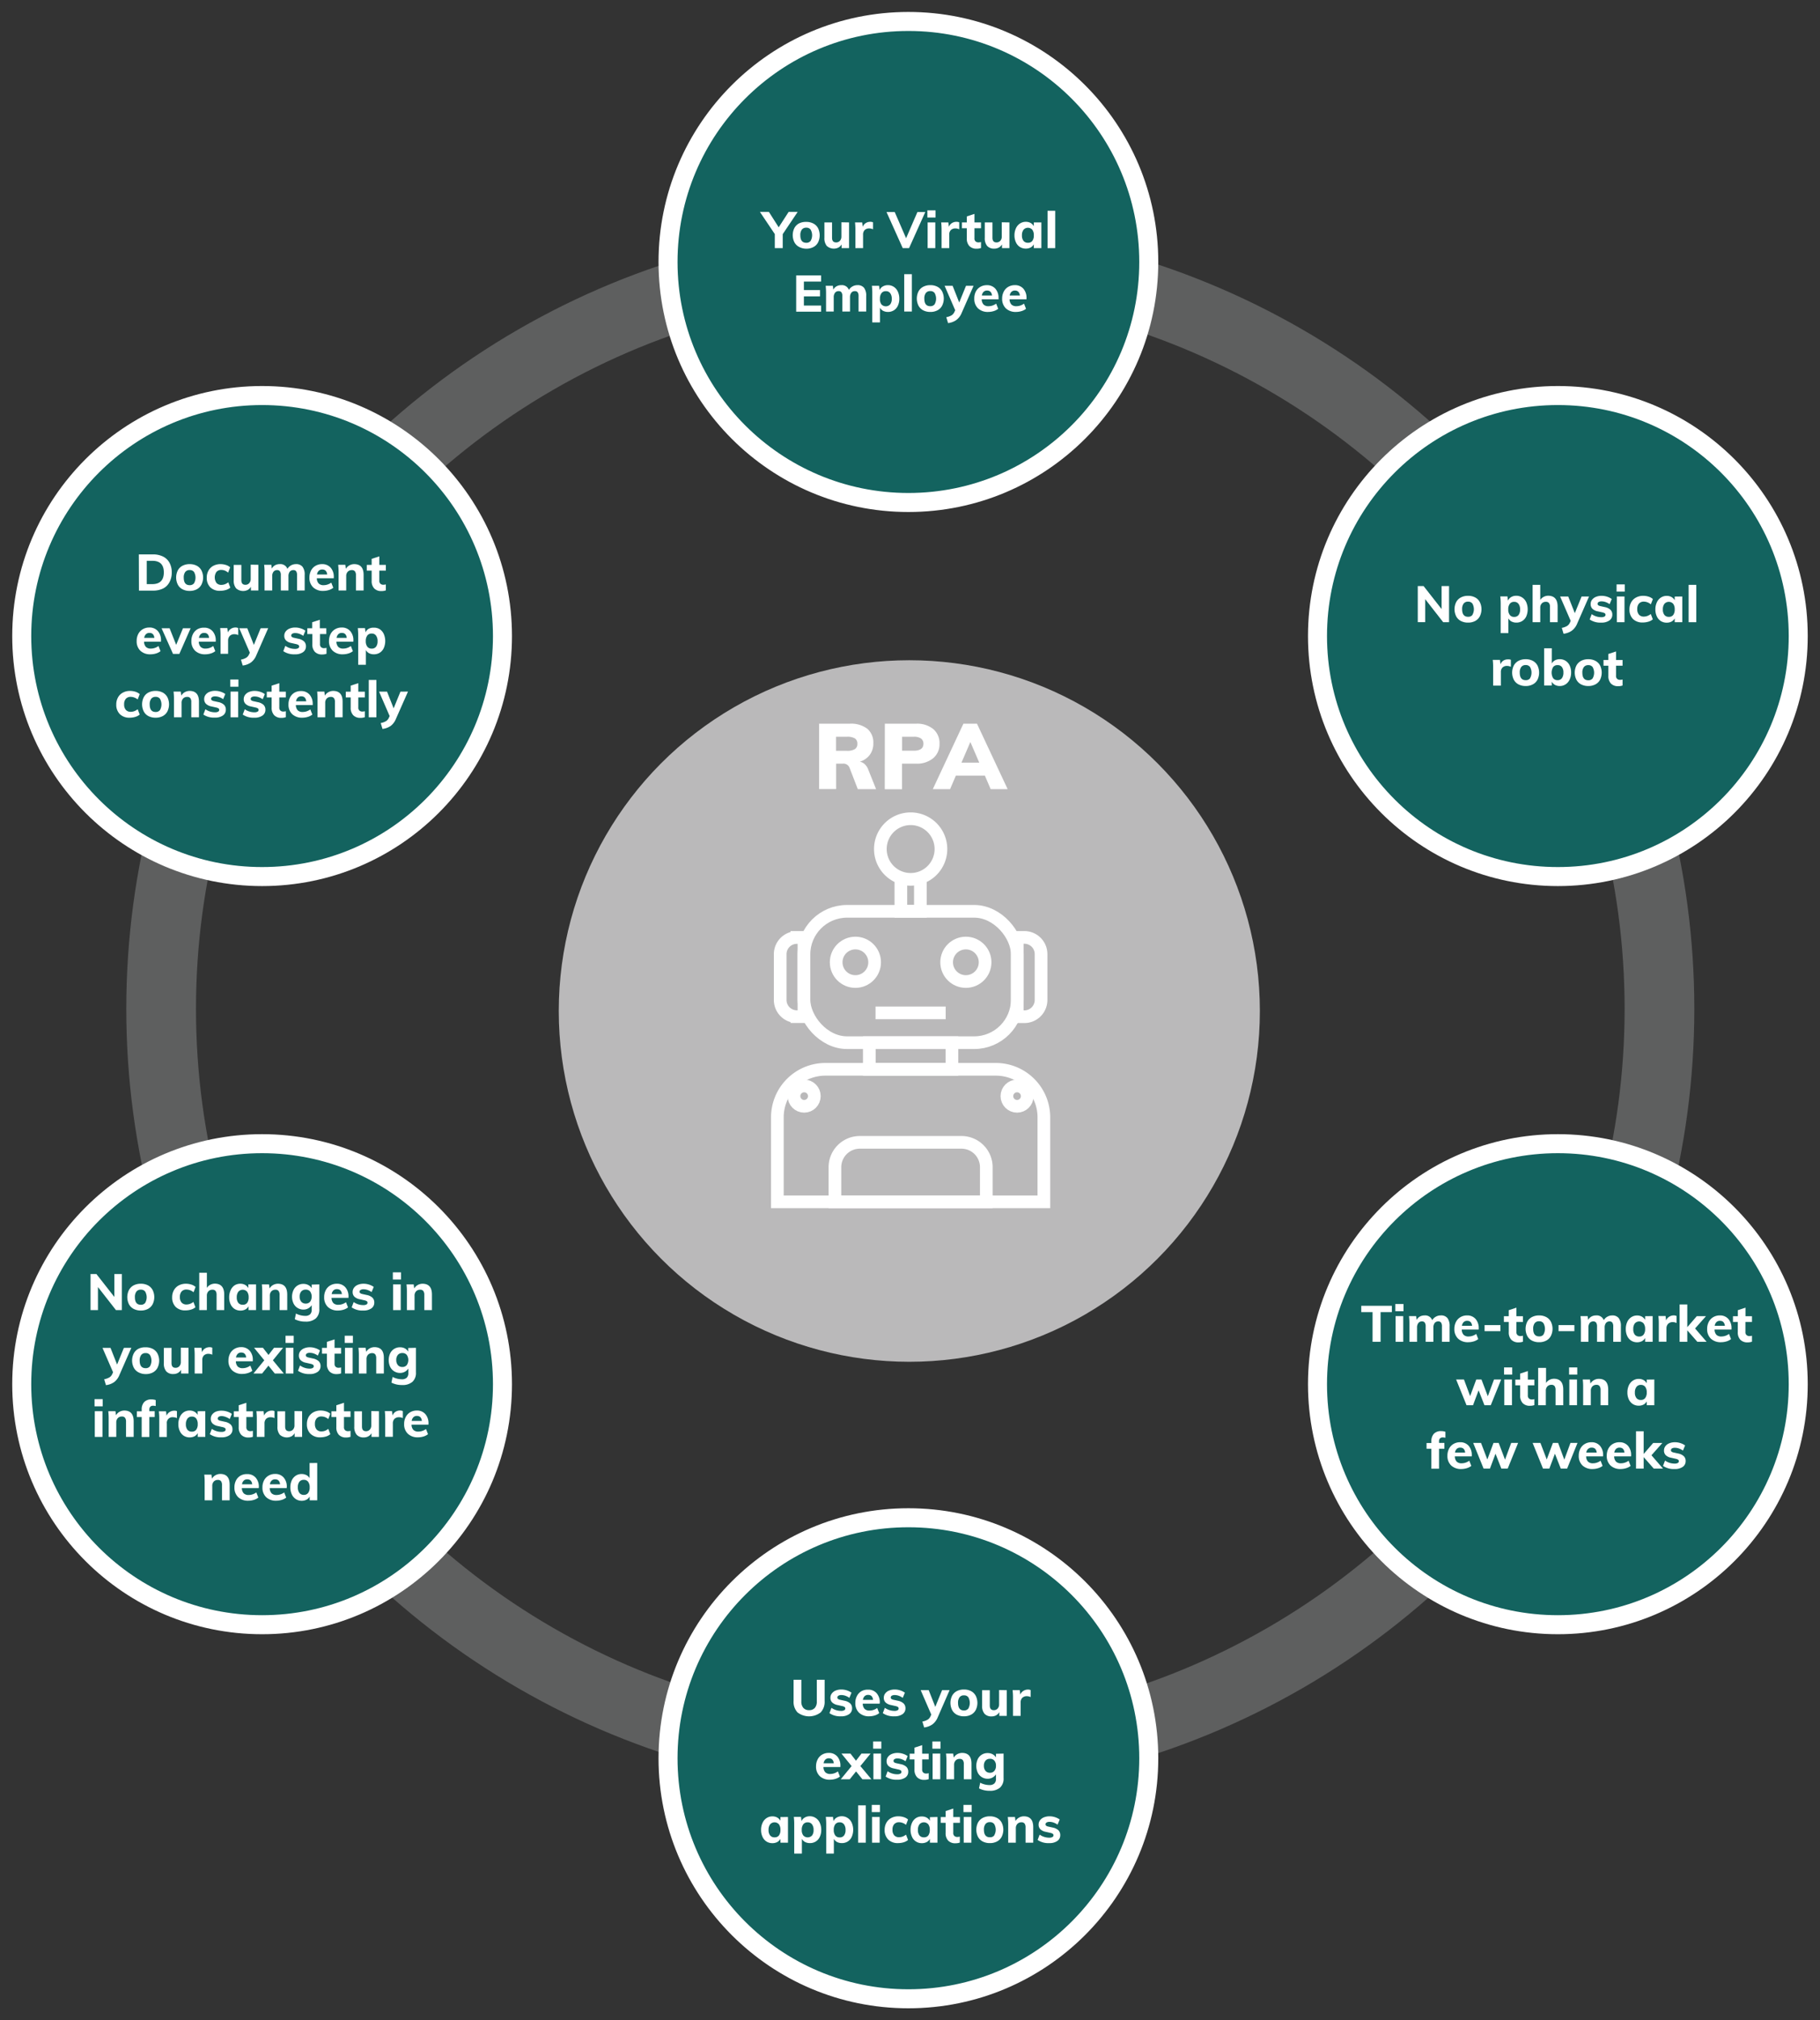 <svg id="Layer_1" data-name="Layer 1" xmlns="http://www.w3.org/2000/svg" viewBox="0 0 574.47 637.28"><rect x="0" y="0" width="574.47" height="637.28" fill="#333333" stroke="none"/><defs><style>.cls-1,.cls-6{fill:none;}.cls-1{stroke:#5e5f5f;stroke-width:22px;}.cls-1,.cls-2,.cls-6{stroke-miterlimit:10;}.cls-2{fill:#13635f;stroke-width:6px;}.cls-2,.cls-6{stroke:#fff;}.cls-3{isolation:isolate;}.cls-4{fill:#fff;}.cls-5{fill:#bab9ba;}.cls-6{stroke-width:4px;}</style></defs><circle id="Ellipse_7" data-name="Ellipse 7" class="cls-1" cx="287.33" cy="318.24" r="236.47"/><circle id="Ellipse_1" data-name="Ellipse 1" class="cls-2" cx="491.73" cy="200.64" r="75.87"/><circle id="Ellipse_2" data-name="Ellipse 2" class="cls-2" cx="286.73" cy="82.64" r="75.87"/><circle id="Ellipse_3" data-name="Ellipse 3" class="cls-2" cx="82.73" cy="200.64" r="75.87"/><circle id="Ellipse_4" data-name="Ellipse 4" class="cls-2" cx="491.73" cy="436.64" r="75.87"/><circle id="Ellipse_5" data-name="Ellipse 5" class="cls-2" cx="286.73" cy="554.64" r="75.87"/><circle id="Ellipse_6" data-name="Ellipse 6" class="cls-2" cx="82.73" cy="436.64" r="75.87"/><g class="cls-3"><path class="cls-4" d="M247.06,73.86v4.41h-2.5V73.84l-4.7-7h2.83l3.1,4.86,3.14-4.86h2.85Z"/><path class="cls-4" d="M252.23,77.89a3.54,3.54,0,0,1-1.49-1.48,5.06,5.06,0,0,1,0-4.47,3.6,3.6,0,0,1,1.49-1.48A4.81,4.81,0,0,1,254.5,70a4.65,4.65,0,0,1,2.23.51,3.54,3.54,0,0,1,1.49,1.48,5.15,5.15,0,0,1,0,4.47,3.49,3.49,0,0,1-1.49,1.48,4.65,4.65,0,0,1-2.23.51A4.81,4.81,0,0,1,252.23,77.89ZM255.86,76a3.58,3.58,0,0,0,0-3.58,1.62,1.62,0,0,0-1.36-.6,1.69,1.69,0,0,0-1.4.6,2.83,2.83,0,0,0-.48,1.79c0,1.58.63,2.38,1.88,2.38A1.65,1.65,0,0,0,255.86,76Z"/><path class="cls-4" d="M268,70.16v8.11h-2.35V77.09a2.61,2.61,0,0,1-1,1,3.31,3.31,0,0,1-3.68-.51,3.76,3.76,0,0,1-.75-2.56V70.16h2.41V75c0,1,.43,1.47,1.27,1.47a1.58,1.58,0,0,0,1.22-.51,2,2,0,0,0,.46-1.34v-4.5Z"/><path class="cls-4" d="M275.57,70.13l0,2.21a2.68,2.68,0,0,0-1.18-.28,2,2,0,0,0-1.47.52,2,2,0,0,0-.5,1.45v4.24H270V72.48a20.12,20.12,0,0,0-.12-2.32h2.27l.16,1.39a2.43,2.43,0,0,1,.95-1.18,2.69,2.69,0,0,1,1.46-.4A2.08,2.08,0,0,1,275.57,70.13Z"/><path class="cls-4" d="M292.06,66.88l-5.12,11.39h-2l-5.12-11.39h2.59L286,75.15l3.58-8.27Z"/><path class="cls-4" d="M295.3,66.35v2.27h-2.58V66.35Zm-2.5,3.81h2.42v8.11H292.8Z"/><path class="cls-4" d="M302.77,70.13l0,2.21a2.68,2.68,0,0,0-1.18-.28,2,2,0,0,0-1.47.52,2,2,0,0,0-.5,1.45v4.24h-2.42V72.48a20.12,20.12,0,0,0-.12-2.32h2.27l.16,1.39a2.43,2.43,0,0,1,.95-1.18,2.69,2.69,0,0,1,1.46-.4A2.08,2.08,0,0,1,302.77,70.13Z"/><path class="cls-4" d="M307.58,72v3.15a1.24,1.24,0,0,0,.35,1,1.33,1.33,0,0,0,.92.31,3.11,3.11,0,0,0,.8-.11v1.88a3.88,3.88,0,0,1-1.4.22,3,3,0,0,1-2.29-.85,3.34,3.34,0,0,1-.79-2.38V72h-1.54V70.16h1.54v-1.9l2.41-.79v2.69h2.07V72Z"/><path class="cls-4" d="M318.62,70.16v8.11h-2.35V77.09a2.61,2.61,0,0,1-1,1,2.83,2.83,0,0,1-1.41.34,2.86,2.86,0,0,1-2.27-.85,3.76,3.76,0,0,1-.75-2.56V70.16h2.42V75q0,1.47,1.26,1.47a1.58,1.58,0,0,0,1.22-.51,1.91,1.91,0,0,0,.46-1.34v-4.5Z"/><path class="cls-4" d="M328.7,70.16v8.11h-2.38v-1.2a2.65,2.65,0,0,1-1,1,3.3,3.3,0,0,1-1.52.35,3.43,3.43,0,0,1-1.87-.51,3.38,3.38,0,0,1-1.26-1.47,5.05,5.05,0,0,1-.46-2.2,5.24,5.24,0,0,1,.46-2.22,3.51,3.51,0,0,1,1.27-1.51,3.3,3.3,0,0,1,1.86-.54,3.08,3.08,0,0,1,1.52.37,2.83,2.83,0,0,1,1,1V70.16ZM325.84,76a2.78,2.78,0,0,0,.48-1.76,2.83,2.83,0,0,0-.48-1.77,1.85,1.85,0,0,0-2.77,0,2.82,2.82,0,0,0-.5,1.77,2.73,2.73,0,0,0,.49,1.74,1.7,1.7,0,0,0,1.4.6A1.64,1.64,0,0,0,325.84,76Z"/><path class="cls-4" d="M330.65,66.49h2.42V78.27h-2.42Z"/></g><g class="cls-3"><path class="cls-4" d="M251.31,86.88h7.86v1.94h-5.43V91.5h5.09v2h-5.09v2.89h5.43v1.93h-7.86Z"/><path class="cls-4" d="M272.73,90.79a4.07,4.07,0,0,1,.68,2.57v4.91H271V93.44a2.12,2.12,0,0,0-.27-1.22,1,1,0,0,0-.9-.38,1.34,1.34,0,0,0-1.13.51,2.26,2.26,0,0,0-.4,1.44v4.48h-2.42V93.44a2.07,2.07,0,0,0-.28-1.22,1,1,0,0,0-.89-.38,1.37,1.37,0,0,0-1.14.51,2.26,2.26,0,0,0-.41,1.44v4.48h-2.42V92.48a20.12,20.12,0,0,0-.12-2.32h2.27l.14,1.21a2.63,2.63,0,0,1,1-1.05,3,3,0,0,1,1.52-.37,2.32,2.32,0,0,1,2.4,1.5,3,3,0,0,1,1.12-1.09,3.07,3.07,0,0,1,1.55-.41A2.53,2.53,0,0,1,272.73,90.79Z"/><path class="cls-4" d="M282.13,90.49A3.51,3.51,0,0,1,283.4,92a5.24,5.24,0,0,1,.46,2.22,5.05,5.05,0,0,1-.45,2.2,3.34,3.34,0,0,1-1.27,1.47,3.45,3.45,0,0,1-1.87.51,3.3,3.3,0,0,1-1.52-.35,2.42,2.42,0,0,1-1-1v4.66h-2.42V92.48a18,18,0,0,0-.13-2.32h2.28l.16,1.34a2.35,2.35,0,0,1,1-1.13,3.1,3.1,0,0,1,1.62-.42A3.3,3.3,0,0,1,282.13,90.49ZM281,96a2.73,2.73,0,0,0,.48-1.74,2.82,2.82,0,0,0-.49-1.77,1.61,1.61,0,0,0-1.37-.64,1.66,1.66,0,0,0-1.38.61,2.76,2.76,0,0,0-.49,1.77A2.71,2.71,0,0,0,278.2,96,1.88,1.88,0,0,0,281,96Z"/><path class="cls-4" d="M285.41,86.49h2.41V98.27h-2.41Z"/><path class="cls-4" d="M291.4,97.89a3.49,3.49,0,0,1-1.49-1.48,5.06,5.06,0,0,1,0-4.47,3.54,3.54,0,0,1,1.49-1.48,4.77,4.77,0,0,1,2.26-.51,4.69,4.69,0,0,1,2.24.51,3.52,3.52,0,0,1,1.48,1.48,5.06,5.06,0,0,1,0,4.47,3.47,3.47,0,0,1-1.48,1.48,4.69,4.69,0,0,1-2.24.51A4.77,4.77,0,0,1,291.4,97.89ZM295,96a3.64,3.64,0,0,0,0-3.58,1.63,1.63,0,0,0-1.37-.6,1.68,1.68,0,0,0-1.39.6,2.83,2.83,0,0,0-.48,1.79c0,1.58.62,2.38,1.87,2.38A1.65,1.65,0,0,0,295,96Z"/><path class="cls-4" d="M307.3,90.16l-3.75,8.54a5.24,5.24,0,0,1-1.74,2.28,5.72,5.72,0,0,1-2.56.94l-.56-1.86a5.16,5.16,0,0,0,1.69-.61,2.42,2.42,0,0,0,.88-1.07l.24-.52-3.34-7.7h2.53l2.08,5.26,2.14-5.26Z"/><path class="cls-4" d="M315.21,94.41h-5.34a2.46,2.46,0,0,0,.59,1.66,2.14,2.14,0,0,0,1.57.52,3.9,3.9,0,0,0,1.25-.21,4.21,4.21,0,0,0,1.15-.6l.64,1.63a4.28,4.28,0,0,1-1.43.73,6,6,0,0,1-1.72.26,4.45,4.45,0,0,1-3.22-1.13,4.08,4.08,0,0,1-1.17-3.08A4.66,4.66,0,0,1,308,92a3.65,3.65,0,0,1,1.41-1.5,4,4,0,0,1,2.07-.54,3.43,3.43,0,0,1,2.7,1.11,4.34,4.34,0,0,1,1,3Zm-4.74-2.36a2,2,0,0,0-.55,1.17h3.21c-.12-1-.64-1.57-1.55-1.57A1.53,1.53,0,0,0,310.47,92.05Z"/><path class="cls-4" d="M324,94.41h-5.34a2.46,2.46,0,0,0,.59,1.66,2.14,2.14,0,0,0,1.57.52,3.9,3.9,0,0,0,1.25-.21,4.21,4.21,0,0,0,1.15-.6l.64,1.63a4.28,4.28,0,0,1-1.43.73,6,6,0,0,1-1.72.26,4.45,4.45,0,0,1-3.22-1.13,4.08,4.08,0,0,1-1.17-3.08,4.66,4.66,0,0,1,.51-2.2,3.65,3.65,0,0,1,1.41-1.5,4,4,0,0,1,2.07-.54,3.43,3.43,0,0,1,2.7,1.11,4.34,4.34,0,0,1,1,3Zm-4.74-2.36a2,2,0,0,0-.55,1.17h3.21c-.12-1-.64-1.57-1.55-1.57A1.53,1.53,0,0,0,319.27,92.05Z"/></g><g class="cls-3"><path class="cls-4" d="M251.74,540.18a4.85,4.85,0,0,1-1.25-3.61v-6.69h2.45v6.8a3,3,0,0,0,.63,2.07,2.3,2.3,0,0,0,1.82.71,2.27,2.27,0,0,0,1.81-.71,3,3,0,0,0,.62-2.07v-6.8h2.47v6.69a4.85,4.85,0,0,1-1.26,3.61,6,6,0,0,1-7.29,0Z"/><path class="cls-4" d="M261.81,540.41l.64-1.68a5,5,0,0,0,1.42.71,5.14,5.14,0,0,0,1.6.25,1.91,1.91,0,0,0,1-.2.6.6,0,0,0,.34-.55.58.58,0,0,0-.24-.49,2.67,2.67,0,0,0-.85-.3l-1.33-.3a3.34,3.34,0,0,1-1.72-.82,2,2,0,0,1-.55-1.49,2.14,2.14,0,0,1,.44-1.34,2.81,2.81,0,0,1,1.22-.92,4.67,4.67,0,0,1,1.81-.33,5.49,5.49,0,0,1,1.7.27,4.89,4.89,0,0,1,1.48.74l-.67,1.62a5.14,5.14,0,0,0-1.27-.66,3.8,3.8,0,0,0-1.26-.22,1.72,1.72,0,0,0-.92.2.64.64,0,0,0-.34.58.56.56,0,0,0,.2.44,1.81,1.81,0,0,0,.71.28l1.36.3a3.6,3.6,0,0,1,1.81.87,2.1,2.1,0,0,1,.56,1.53,2.14,2.14,0,0,1-.93,1.83,4.23,4.23,0,0,1-2.54.67A5.93,5.93,0,0,1,261.81,540.41Z"/><path class="cls-4" d="M277.66,537.41h-5.34a2.46,2.46,0,0,0,.59,1.66,2.14,2.14,0,0,0,1.57.52,4,4,0,0,0,1.25-.21,4.21,4.21,0,0,0,1.15-.6l.64,1.63a4.28,4.28,0,0,1-1.43.73,6,6,0,0,1-1.72.26,4.45,4.45,0,0,1-3.22-1.13,4.08,4.08,0,0,1-1.17-3.08,4.66,4.66,0,0,1,.51-2.2,3.65,3.65,0,0,1,1.41-1.5A4,4,0,0,1,274,533a3.43,3.43,0,0,1,2.7,1.11,4.34,4.34,0,0,1,1,3Zm-4.74-2.36a2,2,0,0,0-.55,1.17h3.21c-.13-1.05-.64-1.57-1.55-1.57A1.53,1.53,0,0,0,272.92,535.05Z"/><path class="cls-4" d="M278.65,540.41l.64-1.68a5.17,5.17,0,0,0,1.43.71,5.1,5.1,0,0,0,1.6.25,1.93,1.93,0,0,0,1-.2.59.59,0,0,0,.33-.55.58.58,0,0,0-.24-.49,2.59,2.59,0,0,0-.84-.3l-1.33-.3a3.34,3.34,0,0,1-1.72-.82,2,2,0,0,1-.55-1.49,2.14,2.14,0,0,1,.44-1.34,2.81,2.81,0,0,1,1.22-.92,4.64,4.64,0,0,1,1.81-.33,5.43,5.43,0,0,1,1.69.27,5,5,0,0,1,1.49.74l-.67,1.62a5.32,5.32,0,0,0-1.27-.66,3.8,3.8,0,0,0-1.26-.22,1.78,1.78,0,0,0-.93.2.65.65,0,0,0-.33.58.53.53,0,0,0,.2.44,1.81,1.81,0,0,0,.71.28l1.36.3a3.69,3.69,0,0,1,1.81.87,2.1,2.1,0,0,1,.56,1.53,2.14,2.14,0,0,1-.93,1.83,4.25,4.25,0,0,1-2.54.67A6,6,0,0,1,278.65,540.41Z"/><path class="cls-4" d="M299.73,533.16,296,541.7a5.3,5.3,0,0,1-1.73,2.28,5.81,5.81,0,0,1-2.57.94l-.56-1.86a5.16,5.16,0,0,0,1.69-.61,2.42,2.42,0,0,0,.88-1.07l.24-.52-3.34-7.7h2.53l2.08,5.26,2.14-5.26Z"/><path class="cls-4" d="M302,540.89a3.47,3.47,0,0,1-1.48-1.48,5.06,5.06,0,0,1,0-4.47,3.52,3.52,0,0,1,1.48-1.48,4.81,4.81,0,0,1,2.27-.51,4.72,4.72,0,0,1,2.24.51,3.58,3.58,0,0,1,1.48,1.48,5.06,5.06,0,0,1,0,4.47,3.52,3.52,0,0,1-1.48,1.48,4.72,4.72,0,0,1-2.24.51A4.81,4.81,0,0,1,302,540.89Zm3.64-1.92a3.64,3.64,0,0,0,0-3.58,1.64,1.64,0,0,0-1.37-.6,1.67,1.67,0,0,0-1.39.6,2.83,2.83,0,0,0-.48,1.79c0,1.58.62,2.38,1.87,2.38A1.67,1.67,0,0,0,305.61,539Z"/><path class="cls-4" d="M317.77,533.16v8.11h-2.35v-1.18a2.54,2.54,0,0,1-1,1,2.82,2.82,0,0,1-1.4.34,2.87,2.87,0,0,1-2.28-.85A3.76,3.76,0,0,1,310,538v-4.83h2.42V538q0,1.47,1.26,1.47a1.58,1.58,0,0,0,1.22-.51,1.91,1.91,0,0,0,.46-1.34v-4.5Z"/><path class="cls-4" d="M325.31,533.13l0,2.21a2.68,2.68,0,0,0-1.18-.28,2,2,0,0,0-1.46.52,2,2,0,0,0-.51,1.45v4.24h-2.41v-5.79a20,20,0,0,0-.13-2.32h2.27l.16,1.39a2.43,2.43,0,0,1,1-1.18,2.7,2.7,0,0,1,1.47-.4A2,2,0,0,1,325.31,533.13Z"/></g><g class="cls-3"><path class="cls-4" d="M265.26,557.41h-5.34a2.46,2.46,0,0,0,.59,1.66,2.14,2.14,0,0,0,1.57.52,4,4,0,0,0,1.25-.21,4.21,4.21,0,0,0,1.15-.6l.64,1.63a4.38,4.38,0,0,1-1.43.73,6,6,0,0,1-1.72.26,4.45,4.45,0,0,1-3.22-1.13,4.08,4.08,0,0,1-1.17-3.08,4.66,4.66,0,0,1,.51-2.2,3.58,3.58,0,0,1,1.41-1.5,4,4,0,0,1,2.07-.54,3.43,3.43,0,0,1,2.7,1.11,4.34,4.34,0,0,1,1,3Zm-4.74-2.36a2,2,0,0,0-.55,1.17h3.21c-.12-1.05-.64-1.57-1.55-1.57A1.53,1.53,0,0,0,260.52,555.05Z"/><path class="cls-4" d="M275.06,561.27h-2.85l-2-2.48-2,2.48h-2.83l3.42-4.17-3.21-3.94h2.85l1.74,2.25,1.74-2.25h2.87l-3.22,3.94Z"/><path class="cls-4" d="M278.18,549.35v2.27H275.6v-2.27Zm-2.5,3.81h2.42v8.11h-2.42Z"/><path class="cls-4" d="M279.54,560.41l.63-1.68a5.17,5.17,0,0,0,1.43.71,5.1,5.1,0,0,0,1.6.25,2,2,0,0,0,1-.2.59.59,0,0,0,.33-.55.58.58,0,0,0-.24-.49,2.59,2.59,0,0,0-.84-.3l-1.33-.3a3.34,3.34,0,0,1-1.72-.82,2,2,0,0,1-.55-1.49,2.14,2.14,0,0,1,.44-1.34,2.81,2.81,0,0,1,1.22-.92,4.64,4.64,0,0,1,1.81-.33,5.43,5.43,0,0,1,1.69.27,4.83,4.83,0,0,1,1.49.74l-.67,1.62a5.14,5.14,0,0,0-1.27-.66,3.8,3.8,0,0,0-1.26-.22,1.78,1.78,0,0,0-.93.2.65.65,0,0,0-.33.58.53.53,0,0,0,.2.44,1.81,1.81,0,0,0,.71.28l1.36.3a3.64,3.64,0,0,1,1.81.87,2.1,2.1,0,0,1,.56,1.53,2.14,2.14,0,0,1-.93,1.83,4.25,4.25,0,0,1-2.54.67A5.93,5.93,0,0,1,279.54,560.41Z"/><path class="cls-4" d="M291.07,555v3.15a1.24,1.24,0,0,0,.35,1,1.32,1.32,0,0,0,.91.31,3.13,3.13,0,0,0,.81-.11v1.88a3.88,3.88,0,0,1-1.4.22,3,3,0,0,1-2.29-.85,3.34,3.34,0,0,1-.8-2.38V555h-1.53v-1.81h1.53v-1.9l2.42-.79v2.69h2.07V555Z"/><path class="cls-4" d="M296.86,549.35v2.27h-2.57v-2.27Zm-2.49,3.81h2.41v8.11h-2.41Z"/><path class="cls-4" d="M306.64,556.36v4.91h-2.42v-4.8a2,2,0,0,0-.31-1.24,1.18,1.18,0,0,0-1-.39,1.66,1.66,0,0,0-1.28.51,1.93,1.93,0,0,0-.48,1.38v4.54h-2.42v-5.79a18,18,0,0,0-.13-2.32h2.27l.17,1.28a2.88,2.88,0,0,1,1.12-1.1,3.19,3.19,0,0,1,1.58-.39Q306.64,553,306.64,556.36Z"/><path class="cls-4" d="M316.77,553.16v7.74a3.79,3.79,0,0,1-1.12,3,4.76,4.76,0,0,1-3.27,1,7.12,7.12,0,0,1-3.36-.76l.37-1.79a6.48,6.48,0,0,0,2.91.74,2.18,2.18,0,0,0,1.55-.49,1.93,1.93,0,0,0,.52-1.48v-1.41a3.14,3.14,0,0,1-1.08,1,3,3,0,0,1-1.52.39,3.42,3.42,0,0,1-3.15-1.93,5.12,5.12,0,0,1,0-4.24,3.37,3.37,0,0,1,3.15-1.93,3.16,3.16,0,0,1,1.54.37,2.74,2.74,0,0,1,1.06,1v-1.15Zm-2.91,5.46a2.38,2.38,0,0,0,.51-1.62,2.42,2.42,0,0,0-.5-1.61,1.71,1.71,0,0,0-1.39-.58,1.77,1.77,0,0,0-1.41.58,2.37,2.37,0,0,0-.51,1.61,2.42,2.42,0,0,0,.51,1.62,1.78,1.78,0,0,0,1.41.59A1.73,1.73,0,0,0,313.86,558.62Z"/></g><g class="cls-3"><path class="cls-4" d="M248.72,573.16v8.11h-2.38v-1.2a2.65,2.65,0,0,1-1,1,3.3,3.3,0,0,1-1.52.35,3.43,3.43,0,0,1-1.87-.51,3.38,3.38,0,0,1-1.26-1.47,4.92,4.92,0,0,1-.46-2.2,5.09,5.09,0,0,1,.46-2.22,3.51,3.51,0,0,1,1.27-1.51,3.28,3.28,0,0,1,1.86-.54,3.08,3.08,0,0,1,1.52.37,2.83,2.83,0,0,1,1,1v-1.15ZM245.86,579a2.78,2.78,0,0,0,.48-1.76,2.83,2.83,0,0,0-.48-1.77,1.85,1.85,0,0,0-2.77,0,2.82,2.82,0,0,0-.5,1.77,2.67,2.67,0,0,0,.49,1.74,1.69,1.69,0,0,0,1.4.6A1.64,1.64,0,0,0,245.86,579Z"/><path class="cls-4" d="M257.49,573.49a3.51,3.51,0,0,1,1.27,1.51,5.24,5.24,0,0,1,.46,2.22,5.05,5.05,0,0,1-.45,2.2,3.34,3.34,0,0,1-1.27,1.47,3.43,3.43,0,0,1-1.87.51,3.3,3.3,0,0,1-1.52-.35,2.42,2.42,0,0,1-1-1v4.66h-2.42v-9.25a18,18,0,0,0-.13-2.32h2.27l.16,1.34a2.42,2.42,0,0,1,1-1.13,3.1,3.1,0,0,1,1.62-.42A3.32,3.32,0,0,1,257.49,573.49ZM256.32,579a2.73,2.73,0,0,0,.48-1.74,2.82,2.82,0,0,0-.49-1.77,1.61,1.61,0,0,0-1.37-.64,1.67,1.67,0,0,0-1.38.61,2.76,2.76,0,0,0-.49,1.77,2.71,2.71,0,0,0,.49,1.76,1.88,1.88,0,0,0,2.76,0Z"/><path class="cls-4" d="M267.58,573.49a3.45,3.45,0,0,1,1.27,1.51,5.59,5.59,0,0,1,0,4.42,3.38,3.38,0,0,1-1.26,1.47,3.45,3.45,0,0,1-1.87.51,3.24,3.24,0,0,1-1.52-.35,2.5,2.5,0,0,1-1-1v4.66h-2.41v-9.25a20,20,0,0,0-.13-2.32h2.27l.16,1.34a2.4,2.4,0,0,1,1-1.13,3.17,3.17,0,0,1,1.63-.42A3.27,3.27,0,0,1,267.58,573.49ZM266.41,579a2.73,2.73,0,0,0,.48-1.74,2.89,2.89,0,0,0-.48-1.77,1.62,1.62,0,0,0-1.37-.64,1.68,1.68,0,0,0-1.39.61,2.83,2.83,0,0,0-.48,1.77,2.78,2.78,0,0,0,.48,1.76,1.68,1.68,0,0,0,1.39.61A1.63,1.63,0,0,0,266.41,579Z"/><path class="cls-4" d="M270.86,569.49h2.42v11.78h-2.42Z"/><path class="cls-4" d="M277.74,569.35v2.27h-2.57v-2.27Zm-2.49,3.81h2.41v8.11h-2.41Z"/><path class="cls-4" d="M280.36,580.28a4.14,4.14,0,0,1-1.13-3.06,4.52,4.52,0,0,1,.54-2.23,3.87,3.87,0,0,1,1.53-1.5,4.69,4.69,0,0,1,2.28-.54,5.46,5.46,0,0,1,1.71.27,3.59,3.59,0,0,1,1.33.74l-.64,1.68a3.66,3.66,0,0,0-1.05-.6,3.32,3.32,0,0,0-1.12-.22,2,2,0,0,0-1.55.6,2.51,2.51,0,0,0-.55,1.76,2.56,2.56,0,0,0,.54,1.76,2,2,0,0,0,1.56.6,3.3,3.3,0,0,0,1.12-.21,4.2,4.2,0,0,0,1.05-.6l.64,1.68a3.79,3.79,0,0,1-1.37.73,6.18,6.18,0,0,1-1.78.26A4.21,4.21,0,0,1,280.36,580.28Z"/><path class="cls-4" d="M295.9,573.16v8.11h-2.38v-1.2a2.59,2.59,0,0,1-1,1,3.3,3.3,0,0,1-1.52.35,3.3,3.3,0,0,1-3.13-2,5.05,5.05,0,0,1-.46-2.2,5.24,5.24,0,0,1,.46-2.22,3.51,3.51,0,0,1,1.27-1.51A3.3,3.3,0,0,1,291,573a3.08,3.08,0,0,1,1.52.37,2.75,2.75,0,0,1,1,1v-1.15ZM293,579a2.78,2.78,0,0,0,.48-1.76,2.83,2.83,0,0,0-.48-1.77,1.85,1.85,0,0,0-2.77,0,2.82,2.82,0,0,0-.5,1.77,2.73,2.73,0,0,0,.49,1.74,1.7,1.7,0,0,0,1.4.6A1.64,1.64,0,0,0,293,579Z"/><path class="cls-4" d="M300.89,575v3.15a1.21,1.21,0,0,0,.36,1,1.29,1.29,0,0,0,.91.31,3.11,3.11,0,0,0,.8-.11v1.88a3.86,3.86,0,0,1-1.39.22,3,3,0,0,1-2.3-.85,3.34,3.34,0,0,1-.79-2.38V575h-1.54v-1.81h1.54v-1.9l2.41-.79v2.69H303V575Z"/><path class="cls-4" d="M306.69,569.35v2.27h-2.58v-2.27Zm-2.5,3.81h2.42v8.11h-2.42Z"/><path class="cls-4" d="M310.18,580.89a3.54,3.54,0,0,1-1.49-1.48,5.06,5.06,0,0,1,0-4.47,3.6,3.6,0,0,1,1.49-1.48,4.81,4.81,0,0,1,2.27-.51,4.72,4.72,0,0,1,2.24.51,3.58,3.58,0,0,1,1.48,1.48,5.06,5.06,0,0,1,0,4.47,3.52,3.52,0,0,1-1.48,1.48,4.72,4.72,0,0,1-2.24.51A4.81,4.81,0,0,1,310.18,580.89Zm3.63-1.92a3.58,3.58,0,0,0,0-3.58,1.62,1.62,0,0,0-1.36-.6,1.69,1.69,0,0,0-1.4.6,2.83,2.83,0,0,0-.48,1.79c0,1.58.63,2.38,1.88,2.38A1.65,1.65,0,0,0,313.81,579Z"/><path class="cls-4" d="M326.13,576.36v4.91h-2.42v-4.8a2,2,0,0,0-.31-1.24,1.2,1.2,0,0,0-1-.39,1.68,1.68,0,0,0-1.28.51,1.93,1.93,0,0,0-.48,1.38v4.54h-2.41v-5.79a20,20,0,0,0-.13-2.32h2.27l.16,1.28a3,3,0,0,1,1.13-1.1,3.16,3.16,0,0,1,1.58-.39Q326.13,573,326.13,576.36Z"/><path class="cls-4" d="M327.52,580.41l.64-1.68a5,5,0,0,0,1.42.71,5.14,5.14,0,0,0,1.6.25,1.91,1.91,0,0,0,1-.2.59.59,0,0,0,.34-.55.58.58,0,0,0-.24-.49,2.67,2.67,0,0,0-.85-.3l-1.33-.3a3.34,3.34,0,0,1-1.72-.82,2,2,0,0,1-.55-1.49,2.2,2.2,0,0,1,.44-1.34,2.81,2.81,0,0,1,1.22-.92,4.67,4.67,0,0,1,1.81-.33,5.49,5.49,0,0,1,1.7.27,5.07,5.07,0,0,1,1.49.74l-.68,1.62a5.14,5.14,0,0,0-1.27-.66,3.8,3.8,0,0,0-1.26-.22,1.72,1.72,0,0,0-.92.2.64.64,0,0,0-.34.58.56.56,0,0,0,.2.44,1.81,1.81,0,0,0,.71.28l1.36.3a3.6,3.6,0,0,1,1.81.87,2.1,2.1,0,0,1,.56,1.53,2.14,2.14,0,0,1-.93,1.83,4.23,4.23,0,0,1-2.54.67A5.93,5.93,0,0,1,327.52,580.41Z"/></g><g class="cls-3"><path class="cls-4" d="M457.38,184.88v11.39h-1.85L449.85,189v7.26h-2.34V184.88h1.84l5.68,7.25v-7.25Z"/><path class="cls-4" d="M461.12,195.89a3.49,3.49,0,0,1-1.49-1.48,5.06,5.06,0,0,1,0-4.47,3.54,3.54,0,0,1,1.49-1.48,4.77,4.77,0,0,1,2.26-.51,4.69,4.69,0,0,1,2.24.51,3.52,3.52,0,0,1,1.48,1.48,5.06,5.06,0,0,1,0,4.47,3.47,3.47,0,0,1-1.48,1.48,4.69,4.69,0,0,1-2.24.51A4.77,4.77,0,0,1,461.12,195.89Zm3.63-1.92a3.64,3.64,0,0,0,0-3.58,1.63,1.63,0,0,0-1.37-.6,1.68,1.68,0,0,0-1.39.6,2.83,2.83,0,0,0-.48,1.79c0,1.58.63,2.38,1.87,2.38A1.65,1.65,0,0,0,464.75,194Z"/><path class="cls-4" d="M480.49,188.49a3.58,3.58,0,0,1,1.27,1.51,5.71,5.71,0,0,1,0,4.42,3.34,3.34,0,0,1-1.27,1.47,3.45,3.45,0,0,1-1.87.51,3.27,3.27,0,0,1-1.52-.35,2.42,2.42,0,0,1-1-1v4.66h-2.42v-9.25a18,18,0,0,0-.13-2.32h2.27l.16,1.34a2.42,2.42,0,0,1,1-1.13,3.1,3.1,0,0,1,1.62-.42A3.32,3.32,0,0,1,480.49,188.49ZM479.32,194a2.73,2.73,0,0,0,.48-1.74,2.82,2.82,0,0,0-.49-1.77,1.62,1.62,0,0,0-1.37-.64,1.64,1.64,0,0,0-1.38.61,2.76,2.76,0,0,0-.49,1.77,2.71,2.71,0,0,0,.49,1.76,1.64,1.64,0,0,0,1.38.61A1.66,1.66,0,0,0,479.32,194Z"/><path class="cls-4" d="M491.65,191.36v4.91h-2.41v-4.8a2,2,0,0,0-.31-1.24,1.2,1.2,0,0,0-1-.39,1.68,1.68,0,0,0-1.28.51,1.93,1.93,0,0,0-.48,1.38v4.54h-2.41V184.49h2.41v4.77a2.88,2.88,0,0,1,1.11-1,3.16,3.16,0,0,1,1.48-.34Q491.65,188,491.65,191.36Z"/><path class="cls-4" d="M501.57,188.16l-3.74,8.54a5.24,5.24,0,0,1-1.74,2.28,5.72,5.72,0,0,1-2.56.94l-.56-1.86a5,5,0,0,0,1.68-.61,2.37,2.37,0,0,0,.89-1.07l.24-.52-3.34-7.7H495l2.08,5.26,2.14-5.26Z"/><path class="cls-4" d="M501.77,195.41l.64-1.68a5,5,0,0,0,1.42.71,5.14,5.14,0,0,0,1.6.25,1.91,1.91,0,0,0,1-.2.6.6,0,0,0,.34-.55.58.58,0,0,0-.24-.49,2.67,2.67,0,0,0-.85-.3l-1.33-.3a3.34,3.34,0,0,1-1.72-.82,2,2,0,0,1-.55-1.49,2.14,2.14,0,0,1,.44-1.34,2.81,2.81,0,0,1,1.22-.92,4.64,4.64,0,0,1,1.81-.33,5.49,5.49,0,0,1,1.7.27,4.89,4.89,0,0,1,1.48.74l-.67,1.62a5.14,5.14,0,0,0-1.27-.66,3.8,3.8,0,0,0-1.26-.22,1.72,1.72,0,0,0-.92.2.64.64,0,0,0-.34.58.56.56,0,0,0,.2.44,1.81,1.81,0,0,0,.71.28l1.36.3a3.64,3.64,0,0,1,1.81.87,2.1,2.1,0,0,1,.56,1.53,2.14,2.14,0,0,1-.93,1.83,4.25,4.25,0,0,1-2.54.67A5.93,5.93,0,0,1,501.77,195.41Z"/><path class="cls-4" d="M512.84,184.35v2.27h-2.58v-2.27Zm-2.5,3.81h2.42v8.11h-2.42Z"/><path class="cls-4" d="M515.45,195.28a4.13,4.13,0,0,1-1.12-3.06,4.52,4.52,0,0,1,.54-2.23,3.75,3.75,0,0,1,1.53-1.5,4.63,4.63,0,0,1,2.28-.54,5.51,5.51,0,0,1,1.71.27,3.67,3.67,0,0,1,1.33.74l-.64,1.68A3.59,3.59,0,0,0,520,190a3.27,3.27,0,0,0-1.12-.22,2,2,0,0,0-1.54.6,2.51,2.51,0,0,0-.55,1.76,2.56,2.56,0,0,0,.54,1.76,2,2,0,0,0,1.55.6,3.25,3.25,0,0,0,1.12-.21,4.09,4.09,0,0,0,1.06-.6l.64,1.68a3.76,3.76,0,0,1-1.38.73,6.11,6.11,0,0,1-1.77.26A4.23,4.23,0,0,1,515.45,195.28Z"/><path class="cls-4" d="M531,188.16v8.11h-2.39v-1.2a2.53,2.53,0,0,1-1,1,3.24,3.24,0,0,1-1.52.35,3.42,3.42,0,0,1-1.86-.51,3.38,3.38,0,0,1-1.26-1.47,4.92,4.92,0,0,1-.46-2.2,5.09,5.09,0,0,1,.46-2.22,3.45,3.45,0,0,1,1.27-1.51,3.27,3.27,0,0,1,1.85-.54,3,3,0,0,1,1.52.37,2.68,2.68,0,0,1,1,1v-1.15ZM528.13,194a2.78,2.78,0,0,0,.48-1.76,2.83,2.83,0,0,0-.48-1.77,1.84,1.84,0,0,0-2.76,0,2.76,2.76,0,0,0-.5,1.77,2.67,2.67,0,0,0,.49,1.74,1.69,1.69,0,0,0,1.4.6A1.64,1.64,0,0,0,528.13,194Z"/><path class="cls-4" d="M533,184.49h2.42v11.78H533Z"/></g><g class="cls-3"><path class="cls-4" d="M476.89,208.13l0,2.21a2.68,2.68,0,0,0-1.18-.28,2,2,0,0,0-1.47.52,2,2,0,0,0-.5,1.45v4.24H471.3v-5.79a20.12,20.12,0,0,0-.12-2.32h2.27l.16,1.39a2.43,2.43,0,0,1,.95-1.18A2.69,2.69,0,0,1,476,208,2.08,2.08,0,0,1,476.89,208.13Z"/><path class="cls-4" d="M479.31,215.89a3.54,3.54,0,0,1-1.49-1.48,5.06,5.06,0,0,1,0-4.47,3.6,3.6,0,0,1,1.49-1.48,4.8,4.8,0,0,1,2.26-.51,4.66,4.66,0,0,1,2.24.51,3.54,3.54,0,0,1,1.49,1.48,5.15,5.15,0,0,1,0,4.47,3.49,3.49,0,0,1-1.49,1.48,4.66,4.66,0,0,1-2.24.51A4.8,4.8,0,0,1,479.31,215.89Zm3.63-1.92a3.64,3.64,0,0,0,0-3.58,1.63,1.63,0,0,0-1.37-.6,1.68,1.68,0,0,0-1.39.6,2.83,2.83,0,0,0-.48,1.79c0,1.58.63,2.38,1.87,2.38A1.65,1.65,0,0,0,482.94,214Z"/><path class="cls-4" d="M494.2,208.47a3.5,3.5,0,0,1,1.26,1.47,5.12,5.12,0,0,1,.45,2.2,5.06,5.06,0,0,1-.46,2.22,3.47,3.47,0,0,1-1.27,1.5,3.27,3.27,0,0,1-1.85.54,3.2,3.2,0,0,1-1.53-.36,2.5,2.5,0,0,1-1-1v1.21h-2.4V204.49h2.41v4.81a2.52,2.52,0,0,1,1-1,3.22,3.22,0,0,1,1.52-.36A3.4,3.4,0,0,1,494.2,208.47ZM493,213.94a2.92,2.92,0,0,0,.48-1.8,2.76,2.76,0,0,0-.48-1.73,1.64,1.64,0,0,0-1.37-.6,1.68,1.68,0,0,0-1.39.61,3.47,3.47,0,0,0,0,3.52,1.68,1.68,0,0,0,1.39.62A1.63,1.63,0,0,0,493,213.94Z"/><path class="cls-4" d="M499.07,215.89a3.54,3.54,0,0,1-1.49-1.48,5.06,5.06,0,0,1,0-4.47,3.6,3.6,0,0,1,1.49-1.48,4.8,4.8,0,0,1,2.26-.51,4.69,4.69,0,0,1,2.24.51,3.54,3.54,0,0,1,1.49,1.48,5.15,5.15,0,0,1,0,4.47,3.49,3.49,0,0,1-1.49,1.48,4.69,4.69,0,0,1-2.24.51A4.8,4.8,0,0,1,499.07,215.89ZM502.7,214a3.64,3.64,0,0,0,0-3.58,1.63,1.63,0,0,0-1.37-.6,1.68,1.68,0,0,0-1.39.6,2.83,2.83,0,0,0-.48,1.79c0,1.58.63,2.38,1.87,2.38A1.65,1.65,0,0,0,502.7,214Z"/><path class="cls-4" d="M510.09,210v3.15a1.21,1.21,0,0,0,.35,1,1.31,1.31,0,0,0,.91.31,3.06,3.06,0,0,0,.8-.11v1.88a3.83,3.83,0,0,1-1.39.22,3,3,0,0,1-2.3-.85,3.34,3.34,0,0,1-.79-2.38V210h-1.53v-1.81h1.53v-1.9l2.42-.79v2.69h2.06V210Z"/></g><g class="cls-3"><path class="cls-4" d="M433.24,413.91h-3.57v-2h9.66v2h-3.56v9.36h-2.53Z"/><path class="cls-4" d="M443,411.35v2.27h-2.58v-2.27Zm-2.5,3.81h2.42v8.11H440.5Z"/><path class="cls-4" d="M456.88,415.79a4.07,4.07,0,0,1,.68,2.57v4.91h-2.42v-4.83a2.12,2.12,0,0,0-.27-1.22,1,1,0,0,0-.9-.38,1.34,1.34,0,0,0-1.13.51,2.26,2.26,0,0,0-.4,1.44v4.48H450v-4.83a2.07,2.07,0,0,0-.28-1.22,1,1,0,0,0-.89-.38,1.37,1.37,0,0,0-1.14.51,2.26,2.26,0,0,0-.41,1.44v4.48h-2.41v-5.79a20,20,0,0,0-.13-2.32H447l.14,1.21a2.63,2.63,0,0,1,1-1.05,3,3,0,0,1,1.52-.37,2.34,2.34,0,0,1,2.41,1.5,2.91,2.91,0,0,1,1.11-1.09,3.08,3.08,0,0,1,1.56-.41A2.51,2.51,0,0,1,456.88,415.79Z"/><path class="cls-4" d="M466.74,419.41H461.4a2.46,2.46,0,0,0,.59,1.66,2.14,2.14,0,0,0,1.57.52,4,4,0,0,0,1.25-.21,4.21,4.21,0,0,0,1.15-.6l.64,1.63a4.28,4.28,0,0,1-1.43.73,6,6,0,0,1-1.72.26,4.45,4.45,0,0,1-3.22-1.13,4.08,4.08,0,0,1-1.17-3.08,4.66,4.66,0,0,1,.51-2.2,3.65,3.65,0,0,1,1.41-1.5,4,4,0,0,1,2.07-.54,3.43,3.43,0,0,1,2.7,1.11,4.34,4.34,0,0,1,1,3ZM462,417.05a2,2,0,0,0-.55,1.17h3.21c-.13-1.05-.64-1.57-1.55-1.57A1.53,1.53,0,0,0,462,417.05Z"/><path class="cls-4" d="M468.6,418h5v1.91h-5Z"/><path class="cls-4" d="M478.65,417v3.15a1.21,1.21,0,0,0,.35,1,1.31,1.31,0,0,0,.91.31,3.11,3.11,0,0,0,.8-.11v1.88a3.83,3.83,0,0,1-1.39.22,3,3,0,0,1-2.3-.85,3.34,3.34,0,0,1-.79-2.38V417h-1.54v-1.81h1.54v-1.9l2.42-.79v2.69h2.06V417Z"/><path class="cls-4" d="M483.55,422.89a3.49,3.49,0,0,1-1.49-1.48,5.06,5.06,0,0,1,0-4.47,3.54,3.54,0,0,1,1.49-1.48,4.8,4.8,0,0,1,2.26-.51,4.69,4.69,0,0,1,2.24.51,3.52,3.52,0,0,1,1.48,1.48,5.06,5.06,0,0,1,0,4.47,3.47,3.47,0,0,1-1.48,1.48,4.69,4.69,0,0,1-2.24.51A4.8,4.8,0,0,1,483.55,422.89Zm3.63-1.92a3.64,3.64,0,0,0,0-3.58,1.63,1.63,0,0,0-1.37-.6,1.68,1.68,0,0,0-1.39.6,2.83,2.83,0,0,0-.48,1.79c0,1.58.63,2.38,1.87,2.38A1.65,1.65,0,0,0,487.18,421Z"/><path class="cls-4" d="M491.94,418h5v1.91h-5Z"/><path class="cls-4" d="M510.94,415.79a4.07,4.07,0,0,1,.68,2.57v4.91h-2.41v-4.83a2.11,2.11,0,0,0-.28-1.22,1,1,0,0,0-.89-.38,1.37,1.37,0,0,0-1.14.51,2.33,2.33,0,0,0-.4,1.44v4.48h-2.41v-4.83a2.15,2.15,0,0,0-.28-1.22,1.05,1.05,0,0,0-.89-.38,1.41,1.41,0,0,0-1.15.51,2.26,2.26,0,0,0-.4,1.44v4.48H499v-5.79a18,18,0,0,0-.13-2.32h2.27l.15,1.21a2.6,2.6,0,0,1,1-1.05,3,3,0,0,1,1.53-.37,2.33,2.33,0,0,1,2.4,1.5,2.91,2.91,0,0,1,1.11-1.09,3.08,3.08,0,0,1,1.56-.41A2.5,2.5,0,0,1,510.94,415.79Z"/><path class="cls-4" d="M521.65,415.16v8.11h-2.38v-1.2a2.59,2.59,0,0,1-1,1,3.3,3.3,0,0,1-1.52.35,3.39,3.39,0,0,1-1.86-.51,3.46,3.46,0,0,1-1.27-1.47,5.05,5.05,0,0,1-.45-2.2,5.24,5.24,0,0,1,.45-2.22,3.58,3.58,0,0,1,1.27-1.51,3.32,3.32,0,0,1,1.86-.54,3.08,3.08,0,0,1,1.52.37,2.75,2.75,0,0,1,1,1v-1.15ZM518.79,421a2.78,2.78,0,0,0,.48-1.76,2.83,2.83,0,0,0-.48-1.77,1.85,1.85,0,0,0-2.77,0,2.82,2.82,0,0,0-.49,1.77A2.73,2.73,0,0,0,516,421a1.72,1.72,0,0,0,1.4.6A1.64,1.64,0,0,0,518.79,421Z"/><path class="cls-4" d="M529.19,415.13l0,2.21a2.68,2.68,0,0,0-1.18-.28,2,2,0,0,0-1.46.52A2,2,0,0,0,526,419v4.24h-2.41v-5.79a20,20,0,0,0-.13-2.32h2.27l.16,1.39a2.43,2.43,0,0,1,1-1.18,2.69,2.69,0,0,1,1.46-.4A2,2,0,0,1,529.19,415.13Z"/><path class="cls-4" d="M535.76,423.27l-3.18-3.63v3.63h-2.42V411.49h2.42v7.16l3-3.47h2.9l-3.44,3.88,3.64,4.21Z"/><path class="cls-4" d="M546.53,419.41h-5.34a2.46,2.46,0,0,0,.59,1.66,2.14,2.14,0,0,0,1.57.52,4,4,0,0,0,1.25-.21,4.21,4.21,0,0,0,1.15-.6l.64,1.63a4.28,4.28,0,0,1-1.43.73,6,6,0,0,1-1.72.26,4.45,4.45,0,0,1-3.22-1.13,4.08,4.08,0,0,1-1.17-3.08,4.66,4.66,0,0,1,.51-2.2,3.65,3.65,0,0,1,1.41-1.5,4,4,0,0,1,2.07-.54,3.43,3.43,0,0,1,2.7,1.11,4.34,4.34,0,0,1,1,3Zm-4.74-2.36a2,2,0,0,0-.55,1.17h3.21c-.13-1.05-.64-1.57-1.55-1.57A1.53,1.53,0,0,0,541.79,417.05Z"/><path class="cls-4" d="M550.93,417v3.15a1.21,1.21,0,0,0,.36,1,1.29,1.29,0,0,0,.91.31,3.11,3.11,0,0,0,.8-.11v1.88a3.86,3.86,0,0,1-1.39.22,3,3,0,0,1-2.3-.85,3.34,3.34,0,0,1-.79-2.38V417H547v-1.81h1.54v-1.9l2.41-.79v2.69H553V417Z"/></g><g class="cls-3"><path class="cls-4" d="M473.83,435.16l-3.28,8.11h-2l-1.84-4.7-1.76,4.7h-2.05l-3.28-8.11h2.47l1.95,5.23,1.93-5.23h1.65l2,5.28,1.95-5.28Z"/><path class="cls-4" d="M477.32,431.35v2.27h-2.58v-2.27Zm-2.5,3.81h2.42v8.11h-2.42Z"/><path class="cls-4" d="M482.25,437v3.15a1.21,1.21,0,0,0,.35,1,1.31,1.31,0,0,0,.91.31,3.06,3.06,0,0,0,.8-.11v1.88a3.83,3.83,0,0,1-1.39.22,3,3,0,0,1-2.3-.85,3.34,3.34,0,0,1-.79-2.38V437H478.3v-1.81h1.53v-1.9l2.42-.79v2.69h2.06V437Z"/><path class="cls-4" d="M493.43,438.36v4.91H491v-4.8a2,2,0,0,0-.31-1.24,1.18,1.18,0,0,0-1-.39,1.68,1.68,0,0,0-1.28.51,1.93,1.93,0,0,0-.48,1.38v4.54h-2.42V431.49H488v4.77a2.85,2.85,0,0,1,1.1-1,3.23,3.23,0,0,1,1.49-.34Q493.43,435,493.43,438.36Z"/><path class="cls-4" d="M497.85,431.35v2.27h-2.58v-2.27Zm-2.5,3.81h2.42v8.11h-2.42Z"/><path class="cls-4" d="M507.62,438.36v4.91h-2.41v-4.8a2,2,0,0,0-.32-1.24,1.16,1.16,0,0,0-1-.39,1.68,1.68,0,0,0-1.28.51,1.93,1.93,0,0,0-.48,1.38v4.54h-2.42v-5.79a20.12,20.12,0,0,0-.12-2.32h2.27l.16,1.28a2.91,2.91,0,0,1,1.13-1.1,3.15,3.15,0,0,1,1.57-.39Q507.62,435,507.62,438.36Z"/><path class="cls-4" d="M522.17,435.16v8.11h-2.39v-1.2a2.53,2.53,0,0,1-1,1,3.27,3.27,0,0,1-1.52.35,3.42,3.42,0,0,1-1.86-.51,3.46,3.46,0,0,1-1.27-1.47,5.05,5.05,0,0,1-.45-2.2,5.24,5.24,0,0,1,.45-2.22,3.53,3.53,0,0,1,1.28-1.51,3.27,3.27,0,0,1,1.85-.54,3.06,3.06,0,0,1,1.52.37,2.68,2.68,0,0,1,1,1v-1.15ZM519.3,441a2.78,2.78,0,0,0,.48-1.76,2.83,2.83,0,0,0-.48-1.77,1.64,1.64,0,0,0-1.37-.61,1.66,1.66,0,0,0-1.4.64,2.82,2.82,0,0,0-.49,1.77,2.67,2.67,0,0,0,.49,1.74,1.69,1.69,0,0,0,1.4.6A1.64,1.64,0,0,0,519.3,441Z"/></g><g class="cls-3"><path class="cls-4" d="M454.55,453.71a1.32,1.32,0,0,0-.33,1v.45h1.69V457h-1.69v6.3H451.8V457h-1.52v-1.81h1.52v-.51a3.41,3.41,0,0,1,.78-2.39,3,3,0,0,1,2.28-.85,4.07,4.07,0,0,1,1.37.21v1.89a3.71,3.71,0,0,0-.78-.11A1.26,1.26,0,0,0,454.55,453.71Z"/><path class="cls-4" d="M464.55,459.41h-5.34a2.46,2.46,0,0,0,.59,1.66,2.13,2.13,0,0,0,1.57.52,4,4,0,0,0,1.25-.21,4.21,4.21,0,0,0,1.15-.6l.64,1.63a4.33,4.33,0,0,1-1.44.73,6,6,0,0,1-1.71.26,4.45,4.45,0,0,1-3.22-1.13,4.08,4.08,0,0,1-1.17-3.08,4.66,4.66,0,0,1,.51-2.2,3.58,3.58,0,0,1,1.41-1.5,4,4,0,0,1,2.07-.54,3.43,3.43,0,0,1,2.7,1.11,4.34,4.34,0,0,1,1,3Zm-4.74-2.36a1.9,1.9,0,0,0-.55,1.17h3.21c-.13-1.05-.64-1.57-1.55-1.57A1.53,1.53,0,0,0,459.81,457.05Z"/><path class="cls-4" d="M479.18,455.16l-3.29,8.11h-2l-1.84-4.7-1.76,4.7h-2l-3.29-8.11h2.47l2,5.23,1.94-5.23h1.64l2,5.28,1.95-5.28Z"/><path class="cls-4" d="M497.93,455.16l-3.28,8.11h-2l-1.85-4.7-1.76,4.7h-2l-3.28-8.11h2.46l2,5.23,1.94-5.23h1.65l1.95,5.28,1.95-5.28Z"/><path class="cls-4" d="M506,459.41h-5.35a2.46,2.46,0,0,0,.6,1.66,2.12,2.12,0,0,0,1.56.52,3.86,3.86,0,0,0,1.25-.21,4.07,4.07,0,0,0,1.15-.6l.64,1.63a4.28,4.28,0,0,1-1.43.73,6,6,0,0,1-1.72.26,4.44,4.44,0,0,1-3.21-1.13,4.08,4.08,0,0,1-1.17-3.08,4.78,4.78,0,0,1,.5-2.2,3.67,3.67,0,0,1,1.42-1.5,4,4,0,0,1,2.06-.54,3.46,3.46,0,0,1,2.71,1.11,4.34,4.34,0,0,1,1,3Zm-4.74-2.36a2,2,0,0,0-.56,1.17H504c-.13-1.05-.65-1.57-1.55-1.57A1.53,1.53,0,0,0,501.3,457.05Z"/><path class="cls-4" d="M514.84,459.41h-5.35a2.46,2.46,0,0,0,.6,1.66,2.12,2.12,0,0,0,1.56.52,3.86,3.86,0,0,0,1.25-.21,4.26,4.26,0,0,0,1.16-.6l.63,1.63a4.28,4.28,0,0,1-1.43.73,6,6,0,0,1-1.72.26,4.42,4.42,0,0,1-3.21-1.13,4.08,4.08,0,0,1-1.17-3.08,4.78,4.78,0,0,1,.5-2.2,3.67,3.67,0,0,1,1.42-1.5,4,4,0,0,1,2.06-.54,3.47,3.47,0,0,1,2.71,1.11,4.34,4.34,0,0,1,1,3Zm-4.75-2.36a2,2,0,0,0-.55,1.17h3.22c-.13-1.05-.65-1.57-1.55-1.57A1.57,1.57,0,0,0,510.09,457.05Z"/><path class="cls-4" d="M522,463.27l-3.19-3.63v3.63h-2.41V451.49h2.41v7.16l3-3.47h2.9l-3.44,3.88,3.65,4.21Z"/><path class="cls-4" d="M524.92,462.41l.64-1.68a5,5,0,0,0,1.42.71,5.19,5.19,0,0,0,1.6.25,1.91,1.91,0,0,0,1-.2.59.59,0,0,0,.34-.55.58.58,0,0,0-.24-.49,2.58,2.58,0,0,0-.85-.3l-1.33-.3a3.34,3.34,0,0,1-1.72-.82,2,2,0,0,1-.55-1.49,2.2,2.2,0,0,1,.44-1.34,2.81,2.81,0,0,1,1.22-.92,4.67,4.67,0,0,1,1.81-.33,5.49,5.49,0,0,1,1.7.27,5.07,5.07,0,0,1,1.49.74l-.68,1.62a5.14,5.14,0,0,0-1.27-.66,3.79,3.79,0,0,0-1.25-.22,1.74,1.74,0,0,0-.93.2.64.64,0,0,0-.34.58.56.56,0,0,0,.2.44,1.87,1.87,0,0,0,.72.28l1.35.3a3.6,3.6,0,0,1,1.81.87,2.06,2.06,0,0,1,.56,1.53,2.14,2.14,0,0,1-.93,1.83,4.21,4.21,0,0,1-2.54.67A5.93,5.93,0,0,1,524.92,462.41Z"/></g><g class="cls-3"><path class="cls-4" d="M43.82,174.88h4.4a7.12,7.12,0,0,1,3.22.67,4.71,4.71,0,0,1,2.05,1.95,6.16,6.16,0,0,1,.72,3.06,6.27,6.27,0,0,1-.71,3.07,4.66,4.66,0,0,1-2,2,7.18,7.18,0,0,1-3.24.68h-4.4Zm4.24,9.38c2.43,0,3.65-1.24,3.65-3.7s-1.22-3.66-3.65-3.66H46.32v7.36Z"/><path class="cls-4" d="M57.61,185.89a3.49,3.49,0,0,1-1.49-1.48,5.06,5.06,0,0,1,0-4.47,3.54,3.54,0,0,1,1.49-1.48,4.77,4.77,0,0,1,2.26-.51,4.72,4.72,0,0,1,2.24.51,3.58,3.58,0,0,1,1.48,1.48,5.06,5.06,0,0,1,0,4.47,3.52,3.52,0,0,1-1.48,1.48,4.72,4.72,0,0,1-2.24.51A4.77,4.77,0,0,1,57.61,185.89ZM61.24,184a3.64,3.64,0,0,0,0-3.58,1.64,1.64,0,0,0-1.37-.6,1.67,1.67,0,0,0-1.39.6,2.83,2.83,0,0,0-.48,1.79c0,1.58.62,2.38,1.87,2.38A1.67,1.67,0,0,0,61.24,184Z"/><path class="cls-4" d="M66.39,185.28a4.14,4.14,0,0,1-1.13-3.06,4.42,4.42,0,0,1,.55-2.23,3.78,3.78,0,0,1,1.52-1.5,4.7,4.7,0,0,1,2.29-.54,5.56,5.56,0,0,1,1.71.27,3.62,3.62,0,0,1,1.32.74L72,180.64A3.66,3.66,0,0,0,71,180a3.32,3.32,0,0,0-1.12-.22,2,2,0,0,0-1.54.6,3.07,3.07,0,0,0,0,3.52,2,2,0,0,0,1.55.6,3.3,3.3,0,0,0,1.12-.21,4.2,4.2,0,0,0,1.05-.6l.64,1.68a3.79,3.79,0,0,1-1.37.73,6.18,6.18,0,0,1-1.78.26A4.21,4.21,0,0,1,66.39,185.28Z"/><path class="cls-4" d="M81.55,178.16v8.11H79.2v-1.18a2.61,2.61,0,0,1-1,1,3.31,3.31,0,0,1-3.68-.51,3.76,3.76,0,0,1-.75-2.56v-4.83h2.41V183c0,1,.43,1.47,1.27,1.47a1.54,1.54,0,0,0,1.21-.51,1.92,1.92,0,0,0,.47-1.34v-4.5Z"/><path class="cls-4" d="M95.49,178.79a4,4,0,0,1,.68,2.57v4.91H93.76v-4.83a2.12,2.12,0,0,0-.27-1.22,1,1,0,0,0-.9-.38,1.37,1.37,0,0,0-1.14.51,2.33,2.33,0,0,0-.4,1.44v4.48H88.64v-4.83a2.07,2.07,0,0,0-.28-1.22,1,1,0,0,0-.89-.38,1.37,1.37,0,0,0-1.14.51,2.21,2.21,0,0,0-.41,1.44v4.48H83.5v-5.79a18,18,0,0,0-.13-2.32h2.28l.14,1.21a2.67,2.67,0,0,1,1-1.05,3,3,0,0,1,1.53-.37,2.32,2.32,0,0,1,2.4,1.5,3.05,3.05,0,0,1,1.11-1.09,3.13,3.13,0,0,1,1.56-.41A2.5,2.5,0,0,1,95.49,178.79Z"/><path class="cls-4" d="M105.36,182.41H100a2.46,2.46,0,0,0,.6,1.66,2.12,2.12,0,0,0,1.56.52,3.86,3.86,0,0,0,1.25-.21,4.07,4.07,0,0,0,1.15-.6l.64,1.63a4.28,4.28,0,0,1-1.43.73,6,6,0,0,1-1.72.26,4.42,4.42,0,0,1-3.21-1.13,4.08,4.08,0,0,1-1.17-3.08,4.78,4.78,0,0,1,.5-2.2,3.67,3.67,0,0,1,1.42-1.5,4,4,0,0,1,2.06-.54,3.47,3.47,0,0,1,2.71,1.11,4.34,4.34,0,0,1,1,3Zm-4.75-2.36a2,2,0,0,0-.55,1.17h3.22c-.13-1.05-.65-1.57-1.55-1.57A1.57,1.57,0,0,0,100.61,180.05Z"/><path class="cls-4" d="M114.77,181.36v4.91h-2.42v-4.8a2,2,0,0,0-.31-1.24,1.2,1.2,0,0,0-1-.39,1.68,1.68,0,0,0-1.28.51,1.93,1.93,0,0,0-.48,1.38v4.54h-2.41v-5.79a20,20,0,0,0-.13-2.32H109l.16,1.28a3,3,0,0,1,1.13-1.1,3.16,3.16,0,0,1,1.58-.39Q114.77,178,114.77,181.36Z"/><path class="cls-4" d="M119.73,180v3.15a1.21,1.21,0,0,0,.35,1,1.31,1.31,0,0,0,.91.31,3.11,3.11,0,0,0,.8-.11v1.88a3.83,3.83,0,0,1-1.39.22,3,3,0,0,1-2.3-.85,3.34,3.34,0,0,1-.79-2.38V180h-1.54v-1.81h1.54v-1.9l2.42-.79v2.69h2.06V180Z"/></g><g class="cls-3"><path class="cls-4" d="M50.81,202.41H45.47a2.46,2.46,0,0,0,.59,1.66,2.14,2.14,0,0,0,1.57.52,3.9,3.9,0,0,0,1.25-.21,4.07,4.07,0,0,0,1.15-.6l.64,1.63a4.28,4.28,0,0,1-1.43.73,6,6,0,0,1-1.72.26,4.45,4.45,0,0,1-3.22-1.13,4.07,4.07,0,0,1-1.16-3.08,4.66,4.66,0,0,1,.5-2.2,3.61,3.61,0,0,1,1.42-1.5,3.93,3.93,0,0,1,2.06-.54,3.43,3.43,0,0,1,2.7,1.11,4.34,4.34,0,0,1,1,3Zm-4.74-2.36a2,2,0,0,0-.55,1.17h3.21c-.12-1.05-.64-1.57-1.55-1.57A1.53,1.53,0,0,0,46.07,200.05Z"/><path class="cls-4" d="M60.17,198.18l-3.56,8.09h-2L51,198.18h2.53l2.08,5.24,2.14-5.24Z"/><path class="cls-4" d="M68.09,202.41H62.75a2.46,2.46,0,0,0,.59,1.66,2.14,2.14,0,0,0,1.57.52,3.9,3.9,0,0,0,1.25-.21,4.21,4.21,0,0,0,1.15-.6l.64,1.63a4.28,4.28,0,0,1-1.43.73,6,6,0,0,1-1.72.26,4.45,4.45,0,0,1-3.22-1.13,4.08,4.08,0,0,1-1.17-3.08,4.66,4.66,0,0,1,.51-2.2,3.65,3.65,0,0,1,1.41-1.5A4,4,0,0,1,64.4,198a3.43,3.43,0,0,1,2.7,1.11,4.34,4.34,0,0,1,1,3Zm-4.74-2.36a2,2,0,0,0-.55,1.17H66c-.12-1.05-.64-1.57-1.55-1.57A1.53,1.53,0,0,0,63.35,200.05Z"/><path class="cls-4" d="M75.2,198.13l0,2.21a2.68,2.68,0,0,0-1.18-.28,2,2,0,0,0-1.47.52A2,2,0,0,0,72,202v4.24H69.61v-5.79a20.12,20.12,0,0,0-.12-2.32h2.27l.16,1.39a2.43,2.43,0,0,1,1-1.18,2.69,2.69,0,0,1,1.46-.4A2,2,0,0,1,75.2,198.13Z"/><path class="cls-4" d="M84.65,198.16l-3.74,8.54A5.24,5.24,0,0,1,79.17,209a5.76,5.76,0,0,1-2.56.94l-.56-1.86a5,5,0,0,0,1.68-.61,2.37,2.37,0,0,0,.89-1.07l.24-.52-3.34-7.7h2.53l2.08,5.26,2.14-5.26Z"/><path class="cls-4" d="M89.42,205.41l.64-1.68a5,5,0,0,0,1.43.71,5.1,5.1,0,0,0,1.6.25,2,2,0,0,0,1-.2.59.59,0,0,0,.33-.55.58.58,0,0,0-.24-.49,2.58,2.58,0,0,0-.85-.3l-1.32-.3a3.3,3.3,0,0,1-1.72-.82,2,2,0,0,1-.56-1.49,2.2,2.2,0,0,1,.44-1.34,2.9,2.9,0,0,1,1.23-.92,4.6,4.6,0,0,1,1.81-.33,5.43,5.43,0,0,1,1.69.27,5,5,0,0,1,1.49.74l-.67,1.62a5.32,5.32,0,0,0-1.27-.66,3.85,3.85,0,0,0-1.26-.22,1.78,1.78,0,0,0-.93.2.65.65,0,0,0-.33.58.53.53,0,0,0,.2.44,1.81,1.81,0,0,0,.71.28l1.36.3a3.69,3.69,0,0,1,1.81.87,2.1,2.1,0,0,1,.56,1.53,2.14,2.14,0,0,1-.93,1.83,4.26,4.26,0,0,1-2.55.67A6,6,0,0,1,89.42,205.41Z"/><path class="cls-4" d="M101,200v3.15a1.21,1.21,0,0,0,.35,1,1.31,1.31,0,0,0,.91.31,3.06,3.06,0,0,0,.8-.11v1.88a3.83,3.83,0,0,1-1.39.22,3,3,0,0,1-2.3-.85,3.38,3.38,0,0,1-.79-2.38V200H97v-1.81h1.53v-1.9l2.42-.79v2.69H103V200Z"/><path class="cls-4" d="M111.53,202.41h-5.34a2.46,2.46,0,0,0,.59,1.66,2.14,2.14,0,0,0,1.57.52,3.9,3.9,0,0,0,1.25-.21,4.21,4.21,0,0,0,1.15-.6l.64,1.63a4.28,4.28,0,0,1-1.43.73,6,6,0,0,1-1.72.26,4.45,4.45,0,0,1-3.22-1.13,4.08,4.08,0,0,1-1.17-3.08,4.66,4.66,0,0,1,.51-2.2,3.65,3.65,0,0,1,1.41-1.5,4,4,0,0,1,2.07-.54,3.43,3.43,0,0,1,2.7,1.11,4.34,4.34,0,0,1,1,3Zm-4.74-2.36a2,2,0,0,0-.55,1.17h3.21c-.12-1.05-.64-1.57-1.55-1.57A1.53,1.53,0,0,0,106.79,200.05Z"/><path class="cls-4" d="M119.87,198.49a3.51,3.51,0,0,1,1.27,1.51,5.59,5.59,0,0,1,0,4.42,3.38,3.38,0,0,1-1.26,1.47,3.49,3.49,0,0,1-1.88.51,3.3,3.3,0,0,1-1.52-.35,2.47,2.47,0,0,1-1-1v4.66h-2.42v-9.25a20.12,20.12,0,0,0-.12-2.32h2.27l.16,1.34a2.35,2.35,0,0,1,1-1.13A3.13,3.13,0,0,1,118,198,3.28,3.28,0,0,1,119.87,198.49ZM118.7,204a2.73,2.73,0,0,0,.48-1.74,2.82,2.82,0,0,0-.49-1.77,1.6,1.6,0,0,0-1.36-.64,1.68,1.68,0,0,0-1.39.61,2.83,2.83,0,0,0-.49,1.77,2.77,2.77,0,0,0,.49,1.76,1.68,1.68,0,0,0,1.39.61A1.66,1.66,0,0,0,118.7,204Z"/></g><g class="cls-3"><path class="cls-4" d="M37.83,225.28a4.14,4.14,0,0,1-1.13-3.06,4.52,4.52,0,0,1,.55-2.23,3.75,3.75,0,0,1,1.53-1.5,4.63,4.63,0,0,1,2.28-.54,5.56,5.56,0,0,1,1.71.27,3.76,3.76,0,0,1,1.33.74l-.64,1.68a3.72,3.72,0,0,0-1.06-.6,3.27,3.27,0,0,0-1.12-.22,2,2,0,0,0-1.55.6,2.56,2.56,0,0,0-.55,1.76,2.51,2.51,0,0,0,.55,1.76,2,2,0,0,0,1.55.6,3.25,3.25,0,0,0,1.12-.21,4.26,4.26,0,0,0,1.06-.6l.64,1.68a3.93,3.93,0,0,1-1.38.73,6.18,6.18,0,0,1-1.78.26A4.21,4.21,0,0,1,37.83,225.28Z"/><path class="cls-4" d="M46.85,225.89a3.47,3.47,0,0,1-1.48-1.48,5.06,5.06,0,0,1,0-4.47,3.52,3.52,0,0,1,1.48-1.48,4.81,4.81,0,0,1,2.27-.51,4.72,4.72,0,0,1,2.24.51,3.58,3.58,0,0,1,1.48,1.48,5.06,5.06,0,0,1,0,4.47,3.52,3.52,0,0,1-1.48,1.48,4.72,4.72,0,0,1-2.24.51A4.81,4.81,0,0,1,46.85,225.89ZM50.49,224a3.64,3.64,0,0,0,0-3.58,1.64,1.64,0,0,0-1.37-.6,1.67,1.67,0,0,0-1.39.6,2.83,2.83,0,0,0-.48,1.79c0,1.58.62,2.38,1.87,2.38A1.67,1.67,0,0,0,50.49,224Z"/><path class="cls-4" d="M62.8,221.36v4.91H60.38v-4.8a2,2,0,0,0-.31-1.24,1.18,1.18,0,0,0-1-.39,1.66,1.66,0,0,0-1.28.51,1.93,1.93,0,0,0-.48,1.38v4.54H54.91v-5.79a18,18,0,0,0-.13-2.32h2.28l.16,1.28a2.88,2.88,0,0,1,1.12-1.1,3.19,3.19,0,0,1,1.58-.39Q62.8,218,62.8,221.36Z"/><path class="cls-4" d="M64.19,225.41l.64-1.68a5.11,5.11,0,0,0,1.42.71,5.19,5.19,0,0,0,1.6.25,1.91,1.91,0,0,0,1-.2.59.59,0,0,0,.34-.55.58.58,0,0,0-.24-.49,2.58,2.58,0,0,0-.85-.3l-1.33-.3A3.38,3.38,0,0,1,65,222a2.06,2.06,0,0,1-.55-1.49,2.2,2.2,0,0,1,.44-1.34,2.84,2.84,0,0,1,1.23-.92,4.59,4.59,0,0,1,1.8-.33,5.45,5.45,0,0,1,1.7.27,5.07,5.07,0,0,1,1.49.74l-.67,1.62a5.2,5.2,0,0,0-1.28-.66,3.79,3.79,0,0,0-1.25-.22,1.76,1.76,0,0,0-.93.2.66.66,0,0,0-.34.58.56.56,0,0,0,.2.44,1.87,1.87,0,0,0,.72.28l1.36.3a3.61,3.61,0,0,1,1.8.87,2.06,2.06,0,0,1,.56,1.53,2.16,2.16,0,0,1-.92,1.83,4.26,4.26,0,0,1-2.55.67A6,6,0,0,1,64.19,225.41Z"/><path class="cls-4" d="M75.26,214.35v2.27H72.69v-2.27Zm-2.49,3.81h2.41v8.11H72.77Z"/><path class="cls-4" d="M76.62,225.41l.64-1.68a5,5,0,0,0,1.43.71,5.1,5.1,0,0,0,1.6.25,2,2,0,0,0,1-.2.59.59,0,0,0,.33-.55.58.58,0,0,0-.24-.49,2.58,2.58,0,0,0-.85-.3l-1.32-.3a3.3,3.3,0,0,1-1.72-.82,2,2,0,0,1-.56-1.49,2.2,2.2,0,0,1,.44-1.34,2.9,2.9,0,0,1,1.23-.92,4.6,4.6,0,0,1,1.81-.33,5.43,5.43,0,0,1,1.69.27,5,5,0,0,1,1.49.74l-.67,1.62a5.32,5.32,0,0,0-1.27-.66,3.85,3.85,0,0,0-1.26-.22,1.78,1.78,0,0,0-.93.2.65.65,0,0,0-.33.58.53.53,0,0,0,.2.44,1.81,1.81,0,0,0,.71.28l1.36.3a3.69,3.69,0,0,1,1.81.87,2.1,2.1,0,0,1,.56,1.53,2.14,2.14,0,0,1-.93,1.83,4.26,4.26,0,0,1-2.55.67A6,6,0,0,1,76.62,225.41Z"/><path class="cls-4" d="M88.16,220v3.15a1.24,1.24,0,0,0,.35,1,1.31,1.31,0,0,0,.91.31,3.06,3.06,0,0,0,.8-.11v1.88a3.83,3.83,0,0,1-1.39.22,3,3,0,0,1-2.3-.85,3.38,3.38,0,0,1-.79-2.38V220H84.21v-1.81h1.53v-1.9l2.42-.79v2.69h2.06V220Z"/><path class="cls-4" d="M98.73,222.41H93.39a2.46,2.46,0,0,0,.59,1.66,2.14,2.14,0,0,0,1.57.52,3.9,3.9,0,0,0,1.25-.21,4.21,4.21,0,0,0,1.15-.6l.64,1.63a4.28,4.28,0,0,1-1.43.73,6,6,0,0,1-1.72.26,4.45,4.45,0,0,1-3.22-1.13,4.07,4.07,0,0,1-1.16-3.08,4.66,4.66,0,0,1,.5-2.2,3.65,3.65,0,0,1,1.41-1.5A4,4,0,0,1,95,218a3.43,3.43,0,0,1,2.7,1.11,4.34,4.34,0,0,1,1,3ZM94,220.05a2,2,0,0,0-.55,1.17h3.21c-.12-1.05-.64-1.57-1.55-1.57A1.53,1.53,0,0,0,94,220.05Z"/><path class="cls-4" d="M108.14,221.36v4.91h-2.41v-4.8a2,2,0,0,0-.32-1.24,1.16,1.16,0,0,0-1-.39,1.68,1.68,0,0,0-1.28.51,1.93,1.93,0,0,0-.48,1.38v4.54h-2.42v-5.79a20.12,20.12,0,0,0-.12-2.32h2.27l.16,1.28a2.91,2.91,0,0,1,1.13-1.1,3.15,3.15,0,0,1,1.57-.39Q108.14,218,108.14,221.36Z"/><path class="cls-4" d="M113.1,220v3.15a1.24,1.24,0,0,0,.35,1,1.33,1.33,0,0,0,.92.31,3.11,3.11,0,0,0,.8-.11v1.88a3.88,3.88,0,0,1-1.4.22,3,3,0,0,1-2.29-.85,3.34,3.34,0,0,1-.79-2.38V220h-1.54v-1.81h1.54v-1.9l2.41-.79v2.69h2.07V220Z"/><path class="cls-4" d="M116.4,214.49h2.41v11.78H116.4Z"/><path class="cls-4" d="M128.78,218.16,125,226.7A5.24,5.24,0,0,1,123.3,229a5.76,5.76,0,0,1-2.57.94l-.56-1.86a5.07,5.07,0,0,0,1.69-.61,2.37,2.37,0,0,0,.89-1.07l.24-.52-3.34-7.7h2.52l2.08,5.26,2.15-5.26Z"/></g><g class="cls-3"><path class="cls-4" d="M38.46,401.88v11.39H36.6L30.92,406v7.26H28.58V401.88h1.84l5.68,7.25v-7.25Z"/><path class="cls-4" d="M42.19,412.89a3.54,3.54,0,0,1-1.49-1.48,5.06,5.06,0,0,1,0-4.47,3.6,3.6,0,0,1,1.49-1.48,4.81,4.81,0,0,1,2.27-.51,4.72,4.72,0,0,1,2.24.51,3.58,3.58,0,0,1,1.48,1.48,5.06,5.06,0,0,1,0,4.47,3.52,3.52,0,0,1-1.48,1.48,4.72,4.72,0,0,1-2.24.51A4.81,4.81,0,0,1,42.19,412.89ZM45.82,411a3.58,3.58,0,0,0,0-3.58,1.62,1.62,0,0,0-1.36-.6,1.69,1.69,0,0,0-1.4.6,2.83,2.83,0,0,0-.48,1.79c0,1.58.63,2.38,1.88,2.38A1.65,1.65,0,0,0,45.82,411Z"/><path class="cls-4" d="M55.47,412.28a4.14,4.14,0,0,1-1.13-3.06,4.42,4.42,0,0,1,.55-2.23,3.78,3.78,0,0,1,1.52-1.5,4.69,4.69,0,0,1,2.28-.54,5.57,5.57,0,0,1,1.72.27,3.62,3.62,0,0,1,1.32.74l-.64,1.68A3.66,3.66,0,0,0,60,407a3.32,3.32,0,0,0-1.12-.22,2,2,0,0,0-1.55.6,2.56,2.56,0,0,0-.55,1.76,2.51,2.51,0,0,0,.55,1.76,2,2,0,0,0,1.55.6,3.3,3.3,0,0,0,1.12-.21,4.2,4.2,0,0,0,1.05-.6l.64,1.68a3.79,3.79,0,0,1-1.37.73,6.18,6.18,0,0,1-1.78.26A4.21,4.21,0,0,1,55.47,412.28Z"/><path class="cls-4" d="M70.77,408.36v4.91H68.36v-4.8a2.05,2.05,0,0,0-.31-1.24,1.2,1.2,0,0,0-1-.39,1.68,1.68,0,0,0-1.28.51,1.93,1.93,0,0,0-.48,1.38v4.54H62.89V401.49H65.3v4.77a2.88,2.88,0,0,1,1.11-1,3.16,3.16,0,0,1,1.48-.34Q70.77,405,70.77,408.36Z"/><path class="cls-4" d="M80.82,405.16v8.11H78.44v-1.2a2.59,2.59,0,0,1-1,1,3.3,3.3,0,0,1-1.52.35,3.43,3.43,0,0,1-1.87-.51,3.51,3.51,0,0,1-1.26-1.47,5.05,5.05,0,0,1-.45-2.2,5.24,5.24,0,0,1,.45-2.22A3.58,3.58,0,0,1,74,405.49a3.3,3.3,0,0,1,1.86-.54,3.08,3.08,0,0,1,1.52.37,2.75,2.75,0,0,1,1,1v-1.15ZM78,411a2.78,2.78,0,0,0,.48-1.76,2.83,2.83,0,0,0-.48-1.77,1.85,1.85,0,0,0-2.77,0,2.82,2.82,0,0,0-.5,1.77,2.73,2.73,0,0,0,.49,1.74,1.7,1.7,0,0,0,1.4.6A1.64,1.64,0,0,0,78,411Z"/><path class="cls-4" d="M90.66,408.36v4.91H88.25v-4.8a2,2,0,0,0-.32-1.24,1.16,1.16,0,0,0-1-.39,1.68,1.68,0,0,0-1.28.51,1.93,1.93,0,0,0-.48,1.38v4.54H82.77v-5.79a20.12,20.12,0,0,0-.12-2.32h2.27l.16,1.28a2.91,2.91,0,0,1,1.13-1.1,3.15,3.15,0,0,1,1.57-.39Q90.66,405,90.66,408.36Z"/><path class="cls-4" d="M100.79,405.16v7.74a3.76,3.76,0,0,1-1.12,3,4.73,4.73,0,0,1-3.26,1,7.12,7.12,0,0,1-3.36-.76l.36-1.79a6.52,6.52,0,0,0,2.92.74,2.2,2.2,0,0,0,1.55-.49,2,2,0,0,0,.51-1.48v-1.41a3.1,3.1,0,0,1-1.07,1,3,3,0,0,1-1.52.39,3.42,3.42,0,0,1-3.15-1.93,5,5,0,0,1,0-4.24A3.37,3.37,0,0,1,95.8,405a3.12,3.12,0,0,1,1.53.37,2.74,2.74,0,0,1,1.06,1v-1.15Zm-2.9,5.46a2.86,2.86,0,0,0,0-3.23,1.71,1.71,0,0,0-1.39-.58,1.78,1.78,0,0,0-1.41.58,2.37,2.37,0,0,0-.51,1.61,2.42,2.42,0,0,0,.51,1.62,1.79,1.79,0,0,0,1.41.59A1.75,1.75,0,0,0,97.89,410.62Z"/><path class="cls-4" d="M110,409.41h-5.35a2.46,2.46,0,0,0,.59,1.66,2.16,2.16,0,0,0,1.57.52,3.9,3.9,0,0,0,1.25-.21,4.07,4.07,0,0,0,1.15-.6l.64,1.63a4.28,4.28,0,0,1-1.43.73,6,6,0,0,1-1.72.26,4.45,4.45,0,0,1-3.22-1.13,4.11,4.11,0,0,1-1.16-3.08,4.66,4.66,0,0,1,.5-2.2,3.67,3.67,0,0,1,1.42-1.5,3.93,3.93,0,0,1,2.06-.54,3.43,3.43,0,0,1,2.7,1.11,4.3,4.3,0,0,1,1,3Zm-4.75-2.36a2,2,0,0,0-.55,1.17h3.22c-.13-1.05-.65-1.57-1.56-1.57A1.53,1.53,0,0,0,105.26,407.05Z"/><path class="cls-4" d="M111,412.41l.64-1.68a5,5,0,0,0,1.42.71,5.14,5.14,0,0,0,1.6.25,1.91,1.91,0,0,0,1-.2.59.59,0,0,0,.34-.55.58.58,0,0,0-.24-.49,2.67,2.67,0,0,0-.85-.3l-1.33-.3a3.34,3.34,0,0,1-1.72-.82,2,2,0,0,1-.55-1.49,2.2,2.2,0,0,1,.44-1.34,2.81,2.81,0,0,1,1.22-.92,4.67,4.67,0,0,1,1.81-.33,5.49,5.49,0,0,1,1.7.27,5.07,5.07,0,0,1,1.49.74l-.68,1.62a5.14,5.14,0,0,0-1.27-.66,3.8,3.8,0,0,0-1.26-.22,1.72,1.72,0,0,0-.92.2.64.64,0,0,0-.34.58.56.56,0,0,0,.2.44,1.88,1.88,0,0,0,.71.28l1.36.3a3.6,3.6,0,0,1,1.81.87,2.1,2.1,0,0,1,.56,1.53,2.14,2.14,0,0,1-.93,1.83,4.21,4.21,0,0,1-2.54.67A5.93,5.93,0,0,1,111,412.41Z"/><path class="cls-4" d="M126.57,401.35v2.27H124v-2.27Zm-2.5,3.81h2.42v8.11h-2.42Z"/><path class="cls-4" d="M136.34,408.36v4.91h-2.41v-4.8a2,2,0,0,0-.32-1.24,1.16,1.16,0,0,0-1-.39,1.68,1.68,0,0,0-1.28.51,1.93,1.93,0,0,0-.48,1.38v4.54h-2.42v-5.79a20.12,20.12,0,0,0-.12-2.32h2.27l.16,1.28a2.91,2.91,0,0,1,1.13-1.1,3.15,3.15,0,0,1,1.57-.39Q136.34,405,136.34,408.36Z"/></g><g class="cls-3"><path class="cls-4" d="M41.46,425.16l-3.75,8.54A5.24,5.24,0,0,1,36,436a5.72,5.72,0,0,1-2.56.94l-.56-1.86a5.16,5.16,0,0,0,1.69-.61,2.42,2.42,0,0,0,.88-1.07l.24-.52-3.34-7.7h2.53l2.08,5.26,2.14-5.26Z"/><path class="cls-4" d="M43.7,432.89a3.47,3.47,0,0,1-1.48-1.48,5,5,0,0,1,0-4.47,3.52,3.52,0,0,1,1.48-1.48A4.81,4.81,0,0,1,46,425a4.72,4.72,0,0,1,2.24.51,3.58,3.58,0,0,1,1.48,1.48,5.06,5.06,0,0,1,0,4.47,3.52,3.52,0,0,1-1.48,1.48,4.72,4.72,0,0,1-2.24.51A4.81,4.81,0,0,1,43.7,432.89ZM47.33,431a3.58,3.58,0,0,0,0-3.58,1.62,1.62,0,0,0-1.36-.6,1.69,1.69,0,0,0-1.4.6,2.83,2.83,0,0,0-.48,1.79c0,1.58.63,2.38,1.88,2.38A1.65,1.65,0,0,0,47.33,431Z"/><path class="cls-4" d="M59.5,425.16v8.11H57.15v-1.18a2.61,2.61,0,0,1-1,1,2.83,2.83,0,0,1-1.41.34,2.86,2.86,0,0,1-2.27-.85,3.76,3.76,0,0,1-.75-2.56v-4.83h2.42V430q0,1.47,1.26,1.47a1.58,1.58,0,0,0,1.22-.51,1.91,1.91,0,0,0,.46-1.34v-4.5Z"/><path class="cls-4" d="M67,425.13l0,2.21a2.68,2.68,0,0,0-1.18-.28,2,2,0,0,0-1.47.52,2,2,0,0,0-.5,1.45v4.24H61.45v-5.79a20.12,20.12,0,0,0-.12-2.32H63.6l.16,1.39a2.43,2.43,0,0,1,.95-1.18,2.69,2.69,0,0,1,1.46-.4A2,2,0,0,1,67,425.13Z"/><path class="cls-4" d="M79.79,429.41H74.45a2.46,2.46,0,0,0,.59,1.66,2.13,2.13,0,0,0,1.57.52,3.84,3.84,0,0,0,1.24-.21,4.26,4.26,0,0,0,1.16-.6l.64,1.63a4.43,4.43,0,0,1-1.44.73,6,6,0,0,1-1.72.26,4.44,4.44,0,0,1-3.21-1.13,4.08,4.08,0,0,1-1.17-3.08,4.78,4.78,0,0,1,.5-2.2,3.67,3.67,0,0,1,1.42-1.5,4,4,0,0,1,2.06-.54,3.46,3.46,0,0,1,2.71,1.11,4.34,4.34,0,0,1,1,3Zm-4.74-2.36a2,2,0,0,0-.56,1.17h3.22c-.13-1.05-.65-1.57-1.55-1.57A1.53,1.53,0,0,0,75.05,427.05Z"/><path class="cls-4" d="M89.58,433.27H86.73l-2-2.48-2,2.48H80l3.42-4.17-3.22-3.94H83l1.75,2.25,1.74-2.25h2.86l-3.21,3.94Z"/><path class="cls-4" d="M92.7,421.35v2.27H90.13v-2.27Zm-2.49,3.81h2.41v8.11H90.21Z"/><path class="cls-4" d="M94.06,432.41l.64-1.68a5.28,5.28,0,0,0,3,1,2,2,0,0,0,1-.2.59.59,0,0,0,.33-.55.58.58,0,0,0-.24-.49,2.58,2.58,0,0,0-.85-.3l-1.32-.3a3.3,3.3,0,0,1-1.72-.82,2,2,0,0,1-.56-1.49,2.2,2.2,0,0,1,.44-1.34,2.84,2.84,0,0,1,1.23-.92,4.6,4.6,0,0,1,1.81-.33,5.43,5.43,0,0,1,1.69.27A5,5,0,0,1,101,426l-.67,1.62a5.32,5.32,0,0,0-1.27-.66,3.89,3.89,0,0,0-1.26-.22,1.76,1.76,0,0,0-.93.2.65.65,0,0,0-.33.58.55.55,0,0,0,.19.44,1.94,1.94,0,0,0,.72.28l1.36.3a3.69,3.69,0,0,1,1.81.87,2.1,2.1,0,0,1,.56,1.53,2.14,2.14,0,0,1-.93,1.83,4.26,4.26,0,0,1-2.55.67A6,6,0,0,1,94.06,432.41Z"/><path class="cls-4" d="M105.6,427v3.15a1.24,1.24,0,0,0,.35,1,1.31,1.31,0,0,0,.91.31,3.06,3.06,0,0,0,.8-.11v1.88a3.83,3.83,0,0,1-1.39.22,3,3,0,0,1-2.3-.85,3.38,3.38,0,0,1-.79-2.38V427h-1.54v-1.81h1.54v-1.9l2.42-.79v2.69h2.06V427Z"/><path class="cls-4" d="M111.39,421.35v2.27h-2.58v-2.27Zm-2.5,3.81h2.42v8.11h-2.42Z"/><path class="cls-4" d="M121.16,428.36v4.91h-2.41v-4.8a2.05,2.05,0,0,0-.31-1.24,1.2,1.2,0,0,0-1-.39,1.68,1.68,0,0,0-1.28.51,1.93,1.93,0,0,0-.48,1.38v4.54h-2.41v-5.79a20,20,0,0,0-.13-2.32h2.27l.16,1.28a2.91,2.91,0,0,1,1.13-1.1,3.16,3.16,0,0,1,1.58-.39C120.21,425,121.16,426.09,121.16,428.36Z"/><path class="cls-4" d="M131.29,425.16v7.74a3.76,3.76,0,0,1-1.12,3,4.71,4.71,0,0,1-3.26,1,7.12,7.12,0,0,1-3.36-.76l.37-1.79a6.48,6.48,0,0,0,2.91.74,2.2,2.2,0,0,0,1.55-.49,2,2,0,0,0,.51-1.48v-1.41a3.09,3.09,0,0,1-2.59,1.38,3.42,3.42,0,0,1-3.15-1.93,5.12,5.12,0,0,1,0-4.24A3.37,3.37,0,0,1,126.3,425a3.16,3.16,0,0,1,1.54.37,2.65,2.65,0,0,1,1,1v-1.15Zm-2.9,5.46a2.88,2.88,0,0,0,0-3.23,1.73,1.73,0,0,0-1.39-.58,1.77,1.77,0,0,0-1.41.58,2.37,2.37,0,0,0-.51,1.61,2.42,2.42,0,0,0,.51,1.62,1.78,1.78,0,0,0,1.41.59A1.74,1.74,0,0,0,128.39,430.62Z"/></g><g class="cls-3"><path class="cls-4" d="M32.42,441.35v2.27H29.84v-2.27Zm-2.5,3.81h2.42v8.11H29.92Z"/><path class="cls-4" d="M42.19,448.36v4.91H39.78v-4.8a2,2,0,0,0-.32-1.24,1.16,1.16,0,0,0-1-.39,1.68,1.68,0,0,0-1.28.51,1.93,1.93,0,0,0-.48,1.38v4.54H34.3v-5.79a20.12,20.12,0,0,0-.12-2.32h2.27l.16,1.28a2.88,2.88,0,0,1,1.12-1.1,3.19,3.19,0,0,1,1.58-.39Q42.19,445,42.19,448.36Z"/><path class="cls-4" d="M47.47,443.71a1.32,1.32,0,0,0-.33,1v.45h1.69V447H47.14v6.3H44.72V447H43.2v-1.81h1.52v-.51a3.41,3.41,0,0,1,.78-2.39,3,3,0,0,1,2.27-.85,4.09,4.09,0,0,1,1.38.21v1.89a3.71,3.71,0,0,0-.78-.11A1.25,1.25,0,0,0,47.47,443.71Z"/><path class="cls-4" d="M55.85,445.13v2.21a2.73,2.73,0,0,0-1.19-.28,1.78,1.78,0,0,0-2,2v4.24H50.27v-5.79a18,18,0,0,0-.13-2.32h2.27l.16,1.39a2.44,2.44,0,0,1,1-1.18A2.69,2.69,0,0,1,55,445,2,2,0,0,1,55.85,445.13Z"/><path class="cls-4" d="M64.8,445.16v8.11H62.41v-1.2a2.56,2.56,0,0,1-1,1,3.32,3.32,0,0,1-1.53.35,3.42,3.42,0,0,1-1.86-.51,3.38,3.38,0,0,1-1.26-1.47,4.92,4.92,0,0,1-.46-2.2,5.09,5.09,0,0,1,.46-2.22A3.45,3.45,0,0,1,58,445.49a3.27,3.27,0,0,1,1.85-.54,3.09,3.09,0,0,1,1.53.37,2.73,2.73,0,0,1,1,1v-1.15ZM61.93,451a2.78,2.78,0,0,0,.48-1.76,2.83,2.83,0,0,0-.48-1.77,1.62,1.62,0,0,0-1.37-.61,1.64,1.64,0,0,0-1.39.64,2.82,2.82,0,0,0-.5,1.77,2.67,2.67,0,0,0,.49,1.74,1.69,1.69,0,0,0,1.4.6A1.62,1.62,0,0,0,61.93,451Z"/><path class="cls-4" d="M66.22,452.41l.64-1.68a5,5,0,0,0,1.43.71,5.1,5.1,0,0,0,1.6.25,2,2,0,0,0,1-.2.59.59,0,0,0,.33-.55.58.58,0,0,0-.24-.49,2.58,2.58,0,0,0-.85-.3l-1.32-.3a3.3,3.3,0,0,1-1.72-.82,2,2,0,0,1-.56-1.49,2.2,2.2,0,0,1,.44-1.34,2.9,2.9,0,0,1,1.23-.92A4.6,4.6,0,0,1,70,445a5.43,5.43,0,0,1,1.69.27,5,5,0,0,1,1.49.74l-.67,1.62a5.32,5.32,0,0,0-1.27-.66A3.85,3.85,0,0,0,70,446.7a1.78,1.78,0,0,0-.93.2.65.65,0,0,0-.33.58.53.53,0,0,0,.2.44,1.81,1.81,0,0,0,.71.28l1.36.3a3.69,3.69,0,0,1,1.81.87,2.1,2.1,0,0,1,.56,1.53,2.14,2.14,0,0,1-.93,1.83,4.26,4.26,0,0,1-2.55.67A6,6,0,0,1,66.22,452.41Z"/><path class="cls-4" d="M77.76,447v3.15a1.24,1.24,0,0,0,.35,1,1.32,1.32,0,0,0,.91.31,3.06,3.06,0,0,0,.8-.11v1.88a3.83,3.83,0,0,1-1.39.22,3,3,0,0,1-2.29-.85,3.34,3.34,0,0,1-.8-2.38V447H73.81v-1.81h1.53v-1.9l2.42-.79v2.69h2.06V447Z"/><path class="cls-4" d="M86.64,445.13l0,2.21a2.68,2.68,0,0,0-1.18-.28,2,2,0,0,0-1.47.52,2,2,0,0,0-.5,1.45v4.24H81.06v-5.79a20,20,0,0,0-.13-2.32H83.2l.16,1.39a2.43,2.43,0,0,1,1-1.18,2.69,2.69,0,0,1,1.46-.4A2,2,0,0,1,86.64,445.13Z"/><path class="cls-4" d="M95.36,445.16v8.11H93v-1.18a2.68,2.68,0,0,1-1,1,3.31,3.31,0,0,1-3.68-.51,3.76,3.76,0,0,1-.75-2.56v-4.83H90V450c0,1,.42,1.47,1.27,1.47a1.56,1.56,0,0,0,1.21-.51,1.92,1.92,0,0,0,.47-1.34v-4.5Z"/><path class="cls-4" d="M98,452.28a4.14,4.14,0,0,1-1.13-3.06,4.52,4.52,0,0,1,.54-2.23,3.87,3.87,0,0,1,1.53-1.5,4.69,4.69,0,0,1,2.28-.54,5.46,5.46,0,0,1,1.71.27,3.59,3.59,0,0,1,1.33.74l-.64,1.68a3.66,3.66,0,0,0-1-.6,3.32,3.32,0,0,0-1.12-.22,2,2,0,0,0-1.55.6,2.51,2.51,0,0,0-.55,1.76,2.56,2.56,0,0,0,.54,1.76,2,2,0,0,0,1.56.6,3.3,3.3,0,0,0,1.12-.21,4.2,4.2,0,0,0,1-.6l.64,1.68a3.79,3.79,0,0,1-1.37.73,6.18,6.18,0,0,1-1.78.26A4.21,4.21,0,0,1,98,452.28Z"/><path class="cls-4" d="M108.57,447v3.15a1.21,1.21,0,0,0,.36,1,1.29,1.29,0,0,0,.91.31,3.11,3.11,0,0,0,.8-.11v1.88a3.86,3.86,0,0,1-1.39.22,3,3,0,0,1-2.3-.85,3.34,3.34,0,0,1-.79-2.38V447h-1.54v-1.81h1.54v-1.9l2.41-.79v2.69h2.07V447Z"/><path class="cls-4" d="M119.61,445.16v8.11h-2.35v-1.18a2.54,2.54,0,0,1-1,1,2.82,2.82,0,0,1-1.4.34,2.87,2.87,0,0,1-2.28-.85,3.76,3.76,0,0,1-.75-2.56v-4.83h2.42V450q0,1.47,1.26,1.47a1.58,1.58,0,0,0,1.22-.51,1.91,1.91,0,0,0,.46-1.34v-4.5Z"/><path class="cls-4" d="M127.15,445.13l0,2.21a2.68,2.68,0,0,0-1.18-.28,2,2,0,0,0-1.46.52A2,2,0,0,0,124,449v4.24h-2.41v-5.79a20,20,0,0,0-.13-2.32h2.27l.16,1.39a2.43,2.43,0,0,1,.95-1.18,2.7,2.7,0,0,1,1.47-.4A2,2,0,0,1,127.15,445.13Z"/><path class="cls-4" d="M135.24,449.41H129.9a2.46,2.46,0,0,0,.59,1.66,2.16,2.16,0,0,0,1.57.52,3.9,3.9,0,0,0,1.25-.21,4.21,4.21,0,0,0,1.15-.6l.64,1.63a4.28,4.28,0,0,1-1.43.73,6,6,0,0,1-1.72.26,4.45,4.45,0,0,1-3.22-1.13,4.08,4.08,0,0,1-1.17-3.08,4.66,4.66,0,0,1,.51-2.2,3.65,3.65,0,0,1,1.41-1.5,4,4,0,0,1,2.07-.54,3.43,3.43,0,0,1,2.7,1.11,4.34,4.34,0,0,1,1,3Zm-4.74-2.36a2,2,0,0,0-.55,1.17h3.21c-.12-1.05-.64-1.57-1.55-1.57A1.53,1.53,0,0,0,130.5,447.05Z"/></g><g class="cls-3"><path class="cls-4" d="M72.49,468.36v4.91H70.07v-4.8a2,2,0,0,0-.31-1.24,1.2,1.2,0,0,0-1-.39,1.68,1.68,0,0,0-1.28.51,1.93,1.93,0,0,0-.48,1.38v4.54H64.6v-5.79a18,18,0,0,0-.13-2.32h2.27l.16,1.28a3,3,0,0,1,1.13-1.1,3.16,3.16,0,0,1,1.58-.39Q72.49,465,72.49,468.36Z"/><path class="cls-4" d="M81.69,469.41H76.34a2.51,2.51,0,0,0,.59,1.66,2.16,2.16,0,0,0,1.57.52,3.9,3.9,0,0,0,1.25-.21,4.07,4.07,0,0,0,1.15-.6l.64,1.63a4.28,4.28,0,0,1-1.43.73,6,6,0,0,1-1.72.26,4.47,4.47,0,0,1-3.22-1.13A4.11,4.11,0,0,1,74,469.19a4.66,4.66,0,0,1,.5-2.2,3.67,3.67,0,0,1,1.42-1.5A3.93,3.93,0,0,1,78,465a3.43,3.43,0,0,1,2.7,1.11,4.3,4.3,0,0,1,1,3Zm-4.75-2.36a2,2,0,0,0-.55,1.17h3.22c-.13-1.05-.65-1.57-1.55-1.57A1.55,1.55,0,0,0,76.94,467.05Z"/><path class="cls-4" d="M90.49,469.41H85.14a2.46,2.46,0,0,0,.59,1.66,2.16,2.16,0,0,0,1.57.52,3.9,3.9,0,0,0,1.25-.21,4.07,4.07,0,0,0,1.15-.6l.64,1.63a4.28,4.28,0,0,1-1.43.73,6,6,0,0,1-1.72.26A4.45,4.45,0,0,1,84,472.27a4.11,4.11,0,0,1-1.16-3.08,4.66,4.66,0,0,1,.5-2.2,3.67,3.67,0,0,1,1.42-1.5,3.93,3.93,0,0,1,2.06-.54,3.43,3.43,0,0,1,2.7,1.11,4.3,4.3,0,0,1,1,3Zm-4.75-2.36a2,2,0,0,0-.55,1.17h3.22c-.13-1.05-.65-1.57-1.56-1.57A1.53,1.53,0,0,0,85.74,467.05Z"/><path class="cls-4" d="M100.13,461.49v11.78H97.75v-1.2a2.59,2.59,0,0,1-1,1,3.27,3.27,0,0,1-1.52.35,3.32,3.32,0,0,1-1.86-.54,3.61,3.61,0,0,1-1.27-1.5,5.21,5.21,0,0,1-.45-2.22,5.12,5.12,0,0,1,.45-2.2,3.59,3.59,0,0,1,1.27-1.47,3.32,3.32,0,0,1,1.86-.52,3.24,3.24,0,0,1,1.49.35,2.52,2.52,0,0,1,1,.95v-4.76Zm-2.86,9.45a2.81,2.81,0,0,0,.48-1.76,2.75,2.75,0,0,0-.49-1.76,1.64,1.64,0,0,0-1.37-.61,1.71,1.71,0,0,0-1.39.6,2.7,2.7,0,0,0-.49,1.73,2.85,2.85,0,0,0,.49,1.79,1.68,1.68,0,0,0,1.39.63A1.65,1.65,0,0,0,97.27,470.94Z"/></g><circle id="Ellipse_8" data-name="Ellipse 8" class="cls-5" cx="287.02" cy="318.92" r="110.65"/><g id="Group_3" data-name="Group 3"><rect id="Rectangle_2" data-name="Rectangle 2" class="cls-6" x="253.76" y="287.47" width="67.34" height="41.44" rx="13.62"/><g id="Group_1" data-name="Group 1"><path id="Rectangle_3" data-name="Rectangle 3" class="cls-6" d="M321.1,295.7h2.23A5.27,5.27,0,0,1,328.6,301v14.45a5.27,5.27,0,0,1-5.27,5.27H321.1v-25Z"/><path id="Rectangle_4" data-name="Rectangle 4" class="cls-6" d="M251.53,295.7h2.23v25h-2.23a5.27,5.27,0,0,1-5.27-5.27V301a5.27,5.27,0,0,1,5.27-5.27Z"/></g><g id="Group_2" data-name="Group 2"><circle id="Ellipse_9" data-name="Ellipse 9" class="cls-6" cx="270" cy="303.55" r="6.07"/><circle id="Ellipse_10" data-name="Ellipse 10" class="cls-6" cx="304.87" cy="303.55" r="6.07"/></g><path id="Path_1" data-name="Path 1" class="cls-6" d="M287.43,258.27a9.56,9.56,0,1,1-9.55,9.56,9.56,9.56,0,0,1,9.55-9.56h0"/><path id="Path_2" data-name="Path 2" class="cls-6" d="M290.51,276.87v10.6h-6.16v-10.6"/><line id="Line_1" data-name="Line 1" class="cls-6" x1="276.36" y1="319.51" x2="298.5" y2="319.51"/><rect id="Rectangle_5" data-name="Rectangle 5" class="cls-6" x="274.39" y="328.91" width="26.08" height="8.4"/><path id="Rectangle_6" data-name="Rectangle 6" class="cls-6" d="M260.52,337.31h53.82a15.15,15.15,0,0,1,15.15,15.15h0v26.65H245.37V352.46a15.15,15.15,0,0,1,15.15-15.15Z"/><path id="Rectangle_7" data-name="Rectangle 7" class="cls-6" d="M271.39,360.35h32.08a7.84,7.84,0,0,1,7.85,7.84h0V379.1H263.54V368.19A7.85,7.85,0,0,1,271.39,360.35Z"/><circle id="Ellipse_11" data-name="Ellipse 11" class="cls-6" cx="253.83" cy="345.77" r="3.21"/><circle id="Ellipse_12" data-name="Ellipse 12" class="cls-6" cx="321.03" cy="345.77" r="3.21"/></g><path class="cls-4" d="M276.53,248.94h-5.77l-2.66-6.88a2.08,2.08,0,0,0-2.18-1.16h-2v8h-5.37V228.29h9.6a8.5,8.5,0,0,1,5.63,1.61,5.68,5.68,0,0,1,1.88,4.59,5.93,5.93,0,0,1-1.11,3.61,6.05,6.05,0,0,1-3.15,2.17,3.17,3.17,0,0,1,1.57.81,4.33,4.33,0,0,1,1.1,1.71Zm-6.69-12.63a1.89,1.89,0,0,0,.78-1.67,1.93,1.93,0,0,0-.77-1.71,4.65,4.65,0,0,0-2.54-.52h-3.42v4.43h3.42A4.7,4.7,0,0,0,269.84,236.31Z"/><path class="cls-4" d="M279.29,228.29h9.83A8.06,8.06,0,0,1,294.6,230a5.8,5.8,0,0,1,1.95,4.6,5.74,5.74,0,0,1-2,4.58,8,8,0,0,1-5.45,1.71h-4.38v8.07h-5.45Zm9.11,8.52c2,0,3.07-.72,3.07-2.17a2,2,0,0,0-.74-1.67,3.9,3.9,0,0,0-2.33-.56h-3.66v4.4Z"/><path class="cls-4" d="M310.87,244.67h-9.16l-1.83,4.27h-5.45l9.66-20.65h4.29l9.68,20.65H312.7Zm-1.77-4.09-2.81-6.52-2.81,6.52Z"/></svg>